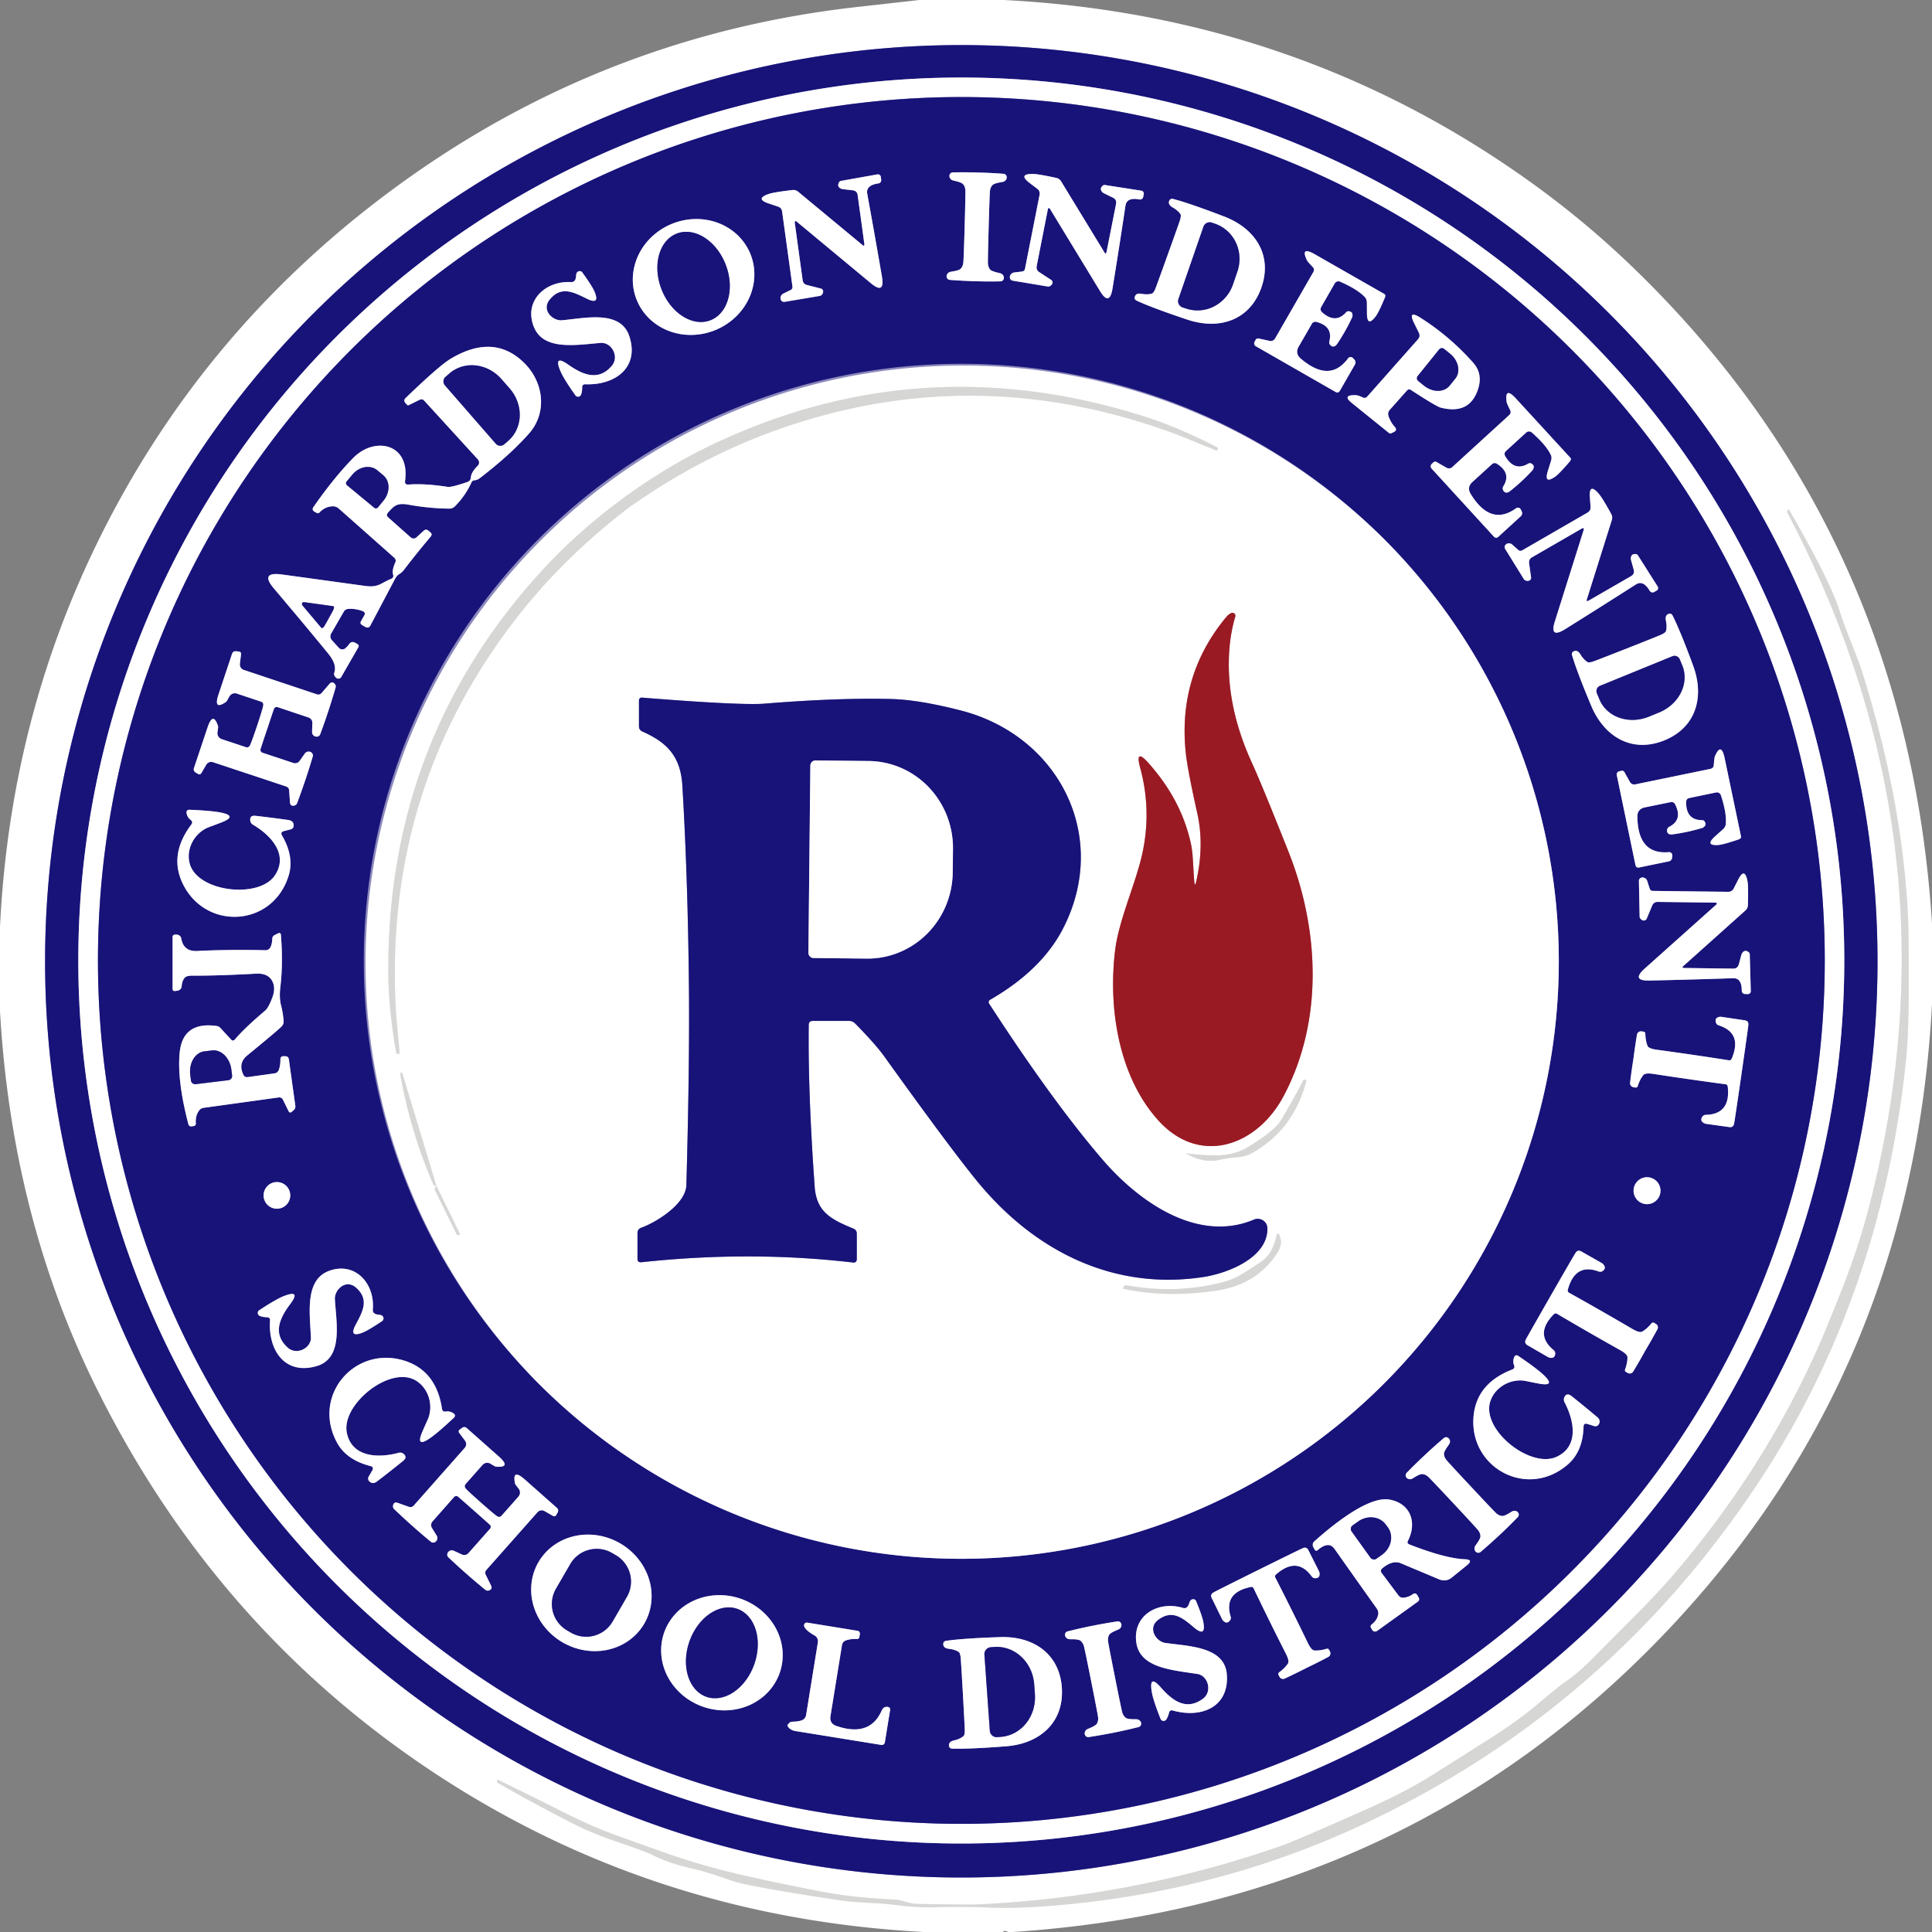<svg xmlns="http://www.w3.org/2000/svg" width="300" height="300" fill="none"><rect width="100%" height="100%" fill="#808080" stroke="none"/><g clip-path="url(#a)"><path stroke="#8C89BC" stroke-width="2" d="M291.54 149.27a142.27 142.27 0 1 0-284.54 0 142.27 142.27 0 0 0 284.54 0Z"/><path stroke="#EBEBEA" stroke-width="2" d="M277.519 79.49a.088.088 0 0 0 .01.09c18.34 34.807 22.484 71.084 12.43 108.831-.973 3.64-2.253 7.486-3.84 11.54-1.9 4.853-3.466 8.603-4.7 11.25-5.593 12.013-12.836 23.186-21.73 33.52-1.573 1.826-3.59 3.97-6.05 6.43-2.446 2.453-4.52 4.536-6.22 6.25-1.646 1.666-3.073 2.903-4.28 3.71-.66.44-2.14 1.63-4.44 3.57-1.966 1.653-4.266 3.32-6.9 5-3.16 2.02-6.333 4.03-9.52 6.03-2.713 1.706-6.05 3.44-10.01 5.2-7.486 3.333-11.936 5.243-13.35 5.73a165.55 165.55 0 0 1-47.66 9.1c-.526.02-3.466-.014-8.82-.1-1.21-.02-2.54-.63-3.44-.67-4.473-.2-8.416-.637-11.83-1.31-4.466-.874-8.346-1.687-11.64-2.44-4.133-.94-8.01-2.04-11.63-3.3-1.7-.594-4.46-1.58-8.28-2.96-2.466-.887-5.18-2.077-8.14-3.57a728.17 728.17 0 0 0-10.03-4.96c-.2-.1-.293-.07-.28.09v.01c.014.16.04.253.08.28a253.63 253.63 0 0 0 11.92 6.44c1.767.9 3.777 1.74 6.03 2.52 3.494 1.206 5.52 1.953 6.08 2.24 1.714.88 3.764 1.583 6.15 2.11 1.454.326 3.54.97 6.26 1.93 1.64.58 7.227 1.59 16.76 3.03 2.64.4 5.73.35 8.26.68 2.487.313 4.54.446 6.16.4 3.087-.094 6.01-.08 8.77.04 2.54.106 5.454.036 8.74-.21 17.4-1.28 33.754-5.484 49.06-12.61 25.534-11.9 46.117-29.7 61.75-53.4 12.587-19.087 20.17-40.804 22.75-65.15.294-2.714.44-6.43.44-11.15.007-5.96-.026-9.687-.1-11.18-.56-12.034-2.926-24.734-7.1-38.1-.286-.9-.89-2.51-1.81-4.83a82.821 82.821 0 0 1-1.8-4.93c-1.026-3.147-3.606-8.29-7.74-15.43-.1-.16-.176-.15-.23.03l-.08.25Z"/><path stroke="#8C89BC" stroke-width="2" d="M286.38 149.149a137.11 137.11 0 1 0-274.219-.002 137.11 137.11 0 0 0 274.219.002Z"/><path stroke="#8C89BC" stroke-width="2" d="M283.35 149.14a134.07 134.07 0 1 0-268.14 0 134.07 134.07 0 0 0 268.14 0Z"/><path stroke="#8C89BC" stroke-width="2" d="M151.41 43.67a77.9 77.9 0 0 0 3.94.02.53.53 0 0 0 .51-.4c.06-.247-.007-.47-.2-.67-.1-.107-.284-.187-.55-.24-.72-.16-1.167-.327-1.34-.5-.194-.22-.314-.513-.36-.88-.027-.24.01-2.147.11-5.72s.17-5.48.21-5.72c.066-.367.206-.65.42-.85.18-.167.633-.31 1.36-.43.273-.04.46-.11.56-.21.206-.187.286-.407.24-.66a.53.53 0 0 0-.49-.42c-1.28-.1-2.59-.167-3.93-.2-1.34-.04-2.65-.047-3.93-.02a.544.544 0 0 0-.322.111.523.523 0 0 0-.188.279c-.06.247.006.47.2.67.093.107.276.187.55.24.72.16 1.163.33 1.33.51.2.213.323.507.37.88.026.24-.01 2.143-.11 5.71-.1 3.573-.174 5.48-.22 5.72-.067.367-.204.65-.41.85-.18.173-.634.317-1.36.43-.274.04-.464.113-.57.22-.2.187-.277.403-.23.65a.541.541 0 0 0 .49.42c1.273.1 2.58.17 3.92.21Zm11.31-11.22a.159.159 0 0 1 .229-.12c.03.016.055.04.071.07l7.78 12.78c.986 1.627 1.636 1.503 1.95-.37.68-4.174 1.35-8.46 2.01-12.86.133-.9.853-1.227 2.16-.98a.511.511 0 0 0 .6-.4l.08-.43a.45.45 0 0 0-.37-.53l-5.65-.88a.44.44 0 0 0-.41.15c-.147.167-.224.303-.23.41a.647.647 0 0 0 .118.41.99.99 0 0 0 .372.32l1.38.67c.413.2.576.526.49.98l-1.47 7.42c-.067.34-.187.36-.36.06l-6.69-10.97a1.153 1.153 0 0 0-.79-.56c-1.84-.4-3.044-.604-3.61-.61-1.587-.007-1.737.473-.45 1.44l1.12.85c.333.247.456.573.37.98l-2.26 11.45c-.047.253-.2.397-.46.43l-1.22.15a.763.763 0 0 0-.58.4.5.5 0 0 0-.09.34c.006.306.173.486.5.54l5.39.9a.496.496 0 0 0 .34-.07c.186-.107.306-.233.36-.38.08-.247.013-.444-.2-.59l-1.82-1.19c-.347-.227-.48-.55-.4-.97l1.74-8.84Zm-39.32 2.06a.16.16 0 0 1 .26-.14l11.56 9.6c1.467 1.22 2.043.887 1.73-1-.72-4.18-1.48-8.466-2.28-12.86-.167-.9.41-1.443 1.73-1.63a.516.516 0 0 0 .335-.2.505.505 0 0 0 .095-.38l-.06-.44a.431.431 0 0 0-.18-.303.446.446 0 0 0-.35-.077l-5.65 1.01a.441.441 0 0 0-.34.28c-.08.2-.11.354-.09.46.033.136.119.26.246.356.127.097.288.16.464.184l1.54.18c.453.054.71.31.77.77l1.03 7.52c.047.347-.06.407-.32.18l-9.93-8.23a1.156 1.156 0 0 0-.94-.28c-1.873.22-3.083.42-3.63.6-1.5.514-1.483 1.017.05 1.51l1.34.45c.393.12.617.387.67.8l1.6 11.61c.033.26-.067.447-.3.56l-1.11.55a.753.753 0 0 0-.43.56.586.586 0 0 0 .03.36c.107.287.323.404.65.35l5.41-.91a.493.493 0 0 0 .3-.17c.147-.166.22-.33.22-.49 0-.26-.127-.423-.38-.49l-2.12-.54c-.407-.1-.637-.36-.69-.78l-1.23-8.97Zm57.94 5c-1.227 3.413-1.887 5.227-1.98 5.44-.18.373-.337.583-.47.63-.447.14-.977.157-1.59.05-.307-.053-.547-.047-.72.02a.581.581 0 0 0-.32.32c-.153.333-.063.577.27.73 1.707.78 4.33 1.76 7.87 2.94 4.91 1.63 9.63.12 11.44-4.91 1.81-5.05-.87-9.22-5.7-11.09-3.48-1.34-6.127-2.253-7.94-2.74-.353-.093-.58.04-.68.4a.575.575 0 0 0 .06.44c.087.167.263.327.53.48.547.307.947.657 1.2 1.05.073.127.06.387-.04.78-.06.227-.703 2.047-1.93 5.46Zm-64.808-.052c-.881-2.192-2.657-3.921-4.937-4.805-2.28-.885-4.876-.853-7.219.089s-4.239 2.716-5.273 4.932c-1.033 2.216-1.118 4.693-.237 6.886.882 2.192 2.657 3.921 4.937 4.805 2.28.885 4.877.853 7.219-.089 2.343-.942 4.24-2.716 5.273-4.932 1.033-2.216 1.119-4.693.237-6.886Zm88.628 8.202 2.1-3.66a.643.643 0 0 1 .352-.284.667.667 0 0 1 .458.014c1.846.8 3.146 1.617 3.9 2.45.177.198.278.499.28.84l.01 1.57c0 1.533.446 1.72 1.34.56.306-.393.78-1.353 1.42-2.88.14-.313.113-.523-.08-.63l-10.8-6.17c-1.507-.853-1.907-.54-1.2.94.066.147.363.493.89 1.04.226.233.263.493.11.78l-5.95 10.34a.78.78 0 0 1-.352.32.756.756 0 0 1-.468.05l-1.7-.37c-.22-.047-.387.023-.5.21l-.15.28a.507.507 0 0 0 .18.7l12.42 7.12a.456.456 0 0 0 .496-.03.442.442 0 0 0 .114-.13l2.37-4.13a.644.644 0 0 0-.09-.75l-.24-.25a.474.474 0 0 0-.379-.147.487.487 0 0 0-.361.197c-1.907 2.593-4.357 2.607-7.35.04-.62-.533-.727-1.153-.32-1.86l2.05-3.55a.595.595 0 0 1 .288-.26.616.616 0 0 1 .392-.03c1.74.447 2.42 1.44 2.04 2.98-.08.307.013.553.28.74.106.08.226.117.36.11.206-.027.396-.167.57-.42a29.739 29.739 0 0 0 2.34-4.16c.033-.067.043-.197.03-.39-.014-.267-.184-.433-.51-.5a.48.48 0 0 0-.47.15c-1.1 1.24-2.347 1.24-3.74 0-.26-.24-.304-.517-.13-.83ZM90.91 59.67c4.56.17 8.4-2.56 6.82-7.43-1.35-4.15-6.81-2.84-10.46-2.51-1.48.13-3.21-1.59-1.94-3.18 1.78-2.23 3.74-1.18 5.77-.18 1.433.707 1.83.327 1.19-1.14-.267-.6-.893-1.58-1.88-2.94a.47.47 0 0 0-.53-.17.603.603 0 0 0-.27.17c-.087.087-.14.277-.16.57-.013.2-.043.363-.09.49-.12.32-.353.47-.7.45-4.02-.21-7.32 2.94-5.79 6.89 1.45 3.74 6.32 2.91 10.38 2.56 1.7-.15 2.96 2.11 1.77 3.53-2.09 2.5-4.58 1.39-6.8-.17-1.527-1.073-1.93-.747-1.21.98.353.833 1.133 2.1 2.34 3.8a.501.501 0 0 0 .87-.1c.12-.293.18-.667.18-1.12-.007-.347.163-.513.51-.5Zm129.27-6.98-7.9 8.92a.549.549 0 0 1-.64.12c-.486-.24-.883-.364-1.19-.37-1.4-.02-1.573.39-.52 1.23l5.72 4.62a.38.38 0 0 0 .43.05l.34-.17c.407-.2.46-.468.16-.8-.406-.44-.726-.988-.96-1.64-.14-.38-.076-.72.19-1.02l2.65-2.98c.187-.214.4-.244.64-.09 2.627 1.712 4.17 2.626 4.63 2.74 3 .76 4.93-.21 5.79-2.91.5-1.568.25-2.918-.75-4.05a38.282 38.282 0 0 0-8.22-7.01c-1.333-.84-1.653-.554-.96.86l.73 1.47c.18.372.134.716-.14 1.03ZM56.54 95.61l-.48.84c-.146.253-.09.456.17.61l.48.28c.354.2.627.12.82-.24l3.74-7.08c.207-.394.394-.647.56-.76.394-.254.657-.467.79-.64a147.5 147.5 0 0 1 4.3-5.35.4.4 0 0 0-.04-.56l-.38-.33a.515.515 0 0 0-.337-.127.496.496 0 0 0-.333.127l-1.16 1.06a.66.66 0 0 1-.89.01l-3.49-3.1c-.266-.234-.283-.48-.05-.74 1.03-1.18 1.47-1.56 3.34-1.22 2.034.366 4.097.563 6.19.59.34 0 .627-.117.86-.35a12.66 12.66 0 0 0 2.59-3.74c.08-.18.217-.28.41-.3.34-.03.63-.15.9-.36 3.227-2.487 5.787-4.817 7.68-6.99 2.77-3.19 2.24-7.9-.84-10.91-3.14-3.08-6.936-3.287-11.39-.62-1.173.7-3.5 2.726-6.98 6.08-.273.26-.283.53-.03.81l.23.25c.08.086.177.103.29.05l1.67-.82c.267-.134.504-.09.71.13l8.33 9.12a.72.72 0 0 1-.02 1c-.673.66-1.026 1.253-1.06 1.78-.02.366-.2.61-.54.73-1.626.566-2.653.82-3.08.76-2.373-.367-4.393-.487-6.06-.36-.42.033-.6-.16-.54-.58.8-5.81-4.72-6.95-8.05-3.55-2 2.04-4.056 4.576-6.17 7.61-.213.306-.16.553.16.74l.34.19c.068.04.147.054.226.041a.355.355 0 0 0 .204-.111c.554-.6 1.22-.92 2-.96.38-.02.714.096 1 .35l8.62 7.64a.623.623 0 0 1 .197.33.607.607 0 0 1-.037.38c-.366.8-.483 1.436-.35 1.91.094.32-.013.54-.32.66-1.59.63-1.92 1.39-4.05 1.09a9584.722 9584.722 0 0 0-12.94-1.78c-2.28-.3-2.676.43-1.19 2.19 3.527 4.166 6.34 7.54 8.44 10.12.9 1.1 1.214 2.07.94 2.91-.066.22-.053.4.04.54.1.146.197.253.29.32a.502.502 0 0 0 .73-.14l2.65-4.61c.127-.22.084-.394-.13-.52l-.4-.23a.64.64 0 0 0-.83.17c-.353.473-.633.75-.84.83-.32.12-.593.056-.82-.19l-1.08-1.19a.87.87 0 0 1-.11-1.02L53.37 95c.16-.28.4-.43.72-.45.694-.054 1.424.056 2.19.33.38.14.467.383.26.73Z"/><path stroke="#8C89BC" stroke-width="2" d="M242.05 149.27a92.78 92.78 0 1 0-185.56 0 92.78 92.78 0 0 0 185.56 0Zm-8.19-79.25 3.13-2.86a.646.646 0 0 1 .426-.165.664.664 0 0 1 .434.156c1.52 1.326 2.513 2.503 2.98 3.53.109.243.113.562.01.89l-.47 1.5c-.467 1.466-.097 1.783 1.11.95.413-.287 1.16-1.06 2.24-2.32.227-.26.263-.47.11-.63l-8.44-9.19c-1.18-1.28-1.66-1.104-1.44.53.02.16.2.58.54 1.26.147.293.1.553-.14.78l-8.84 8.08a.775.775 0 0 1-.436.197.757.757 0 0 1-.464-.097l-1.51-.87c-.193-.114-.373-.097-.54.05l-.23.22a.507.507 0 0 0-.04.72l9.7 10.6a.452.452 0 0 0 .64.03l3.52-3.22a.626.626 0 0 0 .195-.35.644.644 0 0 0-.055-.4l-.15-.31a.496.496 0 0 0-.528-.262.493.493 0 0 0-.192.082c-2.62 1.9-4.967 1.166-7.04-2.2-.433-.7-.347-1.327.26-1.88l3.04-2.77a.608.608 0 0 1 .74-.07c1.527.96 1.873 2.116 1.04 3.47-.167.273-.153.54.04.8.08.106.187.176.32.21.2.04.423-.037.67-.23a28.935 28.935 0 0 0 3.5-3.26c.053-.054.103-.177.15-.37.067-.254-.043-.464-.33-.63a.49.49 0 0 0-.5 0c-1.427.853-2.617.473-3.57-1.14-.18-.307-.14-.584.12-.83Zm11.849 12a.164.164 0 0 1 .093-.019.16.16 0 0 1 .137.21l-4.5 14.28c-.573 1.813-.05 2.22 1.57 1.22 3.587-2.24 7.254-4.557 11-6.95.767-.493 1.487-.167 2.16.98a.52.52 0 0 0 .313.235.51.51 0 0 0 .387-.055l.38-.22a.437.437 0 0 0 .216-.46.454.454 0 0 0-.066-.17l-3.06-4.83a.436.436 0 0 0-.38-.21c-.22 0-.373.03-.46.09a.647.647 0 0 0-.235.362.991.991 0 0 0 .005.498l.41 1.48c.12.44-.02.777-.42 1.01l-6.55 3.78c-.3.173-.396.097-.29-.23l3.86-12.26c.107-.34.074-.663-.1-.97-.906-1.647-1.546-2.687-1.92-3.12-1.04-1.193-1.5-.99-1.38.61l.1 1.41c.034.407-.13.713-.49.92l-10.11 5.84c-.226.133-.436.113-.63-.06l-.92-.82a.751.751 0 0 0-.68-.18.527.527 0 0 0-.32.16c-.226.207-.253.45-.08.73l2.88 4.65a.498.498 0 0 0 .27.21c.207.073.384.08.53.02.24-.1.344-.28.31-.54l-.3-2.15c-.06-.413.094-.727.46-.94l7.81-4.51Zm6.99 18.64c-3.373 1.327-5.173 2.024-5.4 2.09-.393.114-.653.134-.78.06-.4-.24-.763-.626-1.09-1.16-.16-.266-.323-.44-.49-.52a.598.598 0 0 0-.45-.04c-.353.107-.477.337-.37.69.54 1.8 1.533 4.417 2.98 7.85 2.02 4.78 6.28 7.33 11.25 5.37 4.99-1.97 6.36-6.74 4.57-11.61-1.287-3.5-2.347-6.09-3.18-7.77-.167-.333-.413-.416-.74-.25a.586.586 0 0 0-.3.33c-.067.174-.07.414-.01.72.127.614.127 1.144 0 1.59-.047.14-.253.304-.62.49-.2.107-1.99.827-5.37 2.16ZM41.49 113.2c.6-1.807.95-2.847 1.05-3.12a.445.445 0 0 1 .221-.251.461.461 0 0 1 .339-.029l4.81 1.61a.855.855 0 0 1 .59.83l-.04 1.39a.776.776 0 0 0 .11.44c.147.193.316.296.51.31.327.033.547-.104.66-.41.88-2.374 1.67-4.777 2.37-7.21.06-.214.01-.41-.15-.59-.273-.28-.54-.274-.8.02l-1.21 1.41c-.207.24-.46.31-.76.21l-11.35-3.79a.898.898 0 0 1-.462-.368.876.876 0 0 1-.128-.572l.18-1.51a.362.362 0 0 0-.07-.261.339.339 0 0 0-.23-.129l-.43-.05c-.347-.04-.574.103-.68.43l-2.08 6.25c-.58 1.726-.183 2.113 1.19 1.16.053-.04.213-.31.48-.81a.984.984 0 0 1 .503-.445.963.963 0 0 1 .667-.015l3.72 1.24c.306.1.43.31.37.63-.073.4-.387 1.436-.94 3.11-.56 1.666-.93 2.683-1.11 3.05-.14.286-.364.38-.67.28l-3.73-1.24a.971.971 0 0 1-.65-1.07c.086-.56.116-.874.09-.94-.52-1.58-1.067-1.507-1.64.22l-2.09 6.25c-.113.326-.017.576.29.75l.38.22c.078.041.17.05.255.024a.36.36 0 0 0 .205-.164l.77-1.32a.874.874 0 0 1 .449-.378.894.894 0 0 1 .59-.012l11.35 3.77c.3.106.46.313.48.62l.13 1.86c.027.393.234.56.62.5.24-.047.4-.174.48-.38.894-2.367 1.7-4.767 2.42-7.2.094-.307.004-.547-.27-.72-.166-.1-.366-.12-.6-.06a.763.763 0 0 0-.36.29l-.8 1.13a.863.863 0 0 1-.96.32l-4.81-1.6a.469.469 0 0 1-.258-.224.446.446 0 0 1-.031-.336c.08-.28.423-1.32 1.03-3.12Zm220.851 10.709 4.14-.86a.645.645 0 0 1 .448.076.671.671 0 0 1 .292.354c.626 1.907.876 3.42.75 4.54-.032.262-.189.534-.44.76l-1.17 1.05c-1.147 1.02-.99 1.48.47 1.38.5-.04 1.533-.323 3.1-.85.32-.107.456-.267.41-.48l-2.54-12.16c-.36-1.693-.864-1.787-1.51-.28-.06.147-.12.597-.18 1.35-.02.327-.19.527-.51.6l-11.68 2.41a.761.761 0 0 1-.82-.37l-.85-1.51c-.107-.193-.27-.27-.49-.23l-.3.07a.507.507 0 0 0-.41.59l2.91 14.01a.448.448 0 0 0 .53.35l4.65-.96a.63.63 0 0 0 .343-.201.643.643 0 0 0 .157-.369l.03-.34a.483.483 0 0 0-.139-.377.486.486 0 0 0-.381-.143c-3.207.287-4.84-1.537-4.9-5.47-.02-.82.37-1.313 1.17-1.48l4.02-.82a.594.594 0 0 1 .382.048.615.615 0 0 1 .278.272c.82 1.6.53 2.767-.87 3.5-.28.147-.404.38-.37.7a.538.538 0 0 0 .16.34c.153.14.383.19.69.15 1.586-.213 3.14-.55 4.66-1.01.073-.02.176-.1.31-.24.186-.187.2-.423.04-.71a.485.485 0 0 0-.43-.25c-1.654 0-2.477-.93-2.47-2.79 0-.36.173-.577.52-.65ZM29.71 128.031c-2.387 3.167-2.804 6.283-1.25 9.35 3.62 7.14 13.88 6.54 16.35-1.38.613-1.953.276-4.037-1.01-6.25-.214-.36-.117-.593.29-.7l1.02-.26c.34-.093.503-.31.49-.65a.743.743 0 0 0-.16-.48c-.134-.173-.36-.283-.68-.33-1.514-.22-3.204-.437-5.07-.65-.594-.067-.874.16-.84.68a.873.873 0 0 0 .42.69c2.92 1.72 5.53 4.7 3.42 7.87-2.47 3.72-12.18 2.59-13.26-1.93-.57-2.34.91-4.79 3.06-5.57.94-.347 1.61-.6 2.01-.76 1.573-.633 1.53-1.123-.13-1.47-.947-.2-2.58-.35-4.9-.45-.4-.013-.564.173-.49.56.08.427.286.763.62 1.01.28.207.316.447.11.72Zm236.721 12.128a.168.168 0 0 1 .089.031.159.159 0 0 1 .011.249l-11.15 9.97c-1.413 1.267-1.17 1.884.73 1.85 4.227-.093 8.56-.213 13-.36.907-.033 1.357.614 1.35 1.94a.508.508 0 0 0 .51.51l.44.01a.435.435 0 0 0 .421-.289.444.444 0 0 0 .029-.181l-.16-5.71a.451.451 0 0 0-.22-.37c-.193-.113-.34-.166-.44-.16a.655.655 0 0 0-.389.189.981.981 0 0 0-.251.431l-.4 1.48c-.127.44-.42.66-.88.66l-7.56-.1c-.347 0-.39-.113-.13-.34l9.57-8.57a1.15 1.15 0 0 0 .41-.88c.06-1.88.04-3.1-.06-3.66-.287-1.56-.783-1.62-1.49-.18l-.64 1.26c-.18.367-.477.547-.89.54l-11.66-.14c-.267 0-.437-.123-.51-.37l-.38-1.17a.725.725 0 0 0-.49-.5.53.53 0 0 0-.36-.03c-.3.06-.447.257-.44.59l.11 5.46a.49.49 0 0 0 .12.32c.14.167.29.264.45.29.253.034.433-.07.54-.31l.84-2c.16-.386.45-.576.87-.57l9.01.11ZM35.86 161.4l-1.63-1.77a.978.978 0 0 0-.6-.32c-3.506-.474-5.416.91-5.73 4.15-.28 2.9.17 6.596 1.35 11.09.074.266.25.383.53.35l.31-.05a.364.364 0 0 0 .32-.39c-.066-.774.094-1.434.48-1.98.18-.267.43-.42.75-.46l11.63-1.61a.626.626 0 0 1 .392.067.66.66 0 0 1 .279.293l.86 1.75c.133.266.31.3.53.1l.31-.27a.748.748 0 0 0 .22-.63l-1-7.19c-.047-.347-.244-.52-.59-.52h-.3a.438.438 0 0 0-.4.266.413.413 0 0 0-.03.164 4.96 4.96 0 0 1-.22 1.63c-.12.36-.367.563-.74.61l-4.11.57c-.314.046-.54-.074-.68-.36-.574-1.2-.374-2.2.6-3 3.166-2.594 4.946-4.097 5.34-4.51a1.09 1.09 0 0 0 .31-.87c-.067-.84-.2-1.64-.4-2.4-.207-.807-.24-1.777-.1-2.91.286-2.434.313-5.1.08-8-.027-.307-.18-.394-.46-.26l-.5.25a.629.629 0 0 0-.38.59c-.014.493-.107.923-.28 1.29a.828.828 0 0 1-.77.48c-3.88-.087-7.424-.047-10.63.12-1.44.07-2.23-.63-2.45-1.93a.727.727 0 0 0-.72-.61h-.28a.354.354 0 0 0-.248.099.336.336 0 0 0-.102.241v8.06c0 .273.133.39.4.35l.38-.05a.752.752 0 0 0 .63-.7c.026-.52.183-.954.47-1.3.186-.227.59-.337 1.21-.33 2.62.013 5.91-.09 9.87-.31 1.373-.074 2.253.403 2.64 1.43.246.666.213 1.416-.1 2.25-.407 1.08-.784 1.766-1.13 2.06-2.167 1.833-3.727 3.32-4.68 4.46-.207.246-.417.25-.63.01Zm234.551 5.421c.666-4.62 1.023-7.177 1.07-7.67.046-.42-.144-.66-.57-.72l-3.57-.53c-.26-.04-.5.006-.72.14-.194.126-.26.34-.2.64a.667.667 0 0 0 .48.54c2.46.793 3.126 2.513 2 5.16-.087.2-.237.286-.45.26-3.42-.54-7.13-1.084-11.13-1.63-.874-.114-1.37-.317-1.49-.61-.214-.527-.327-1.147-.34-1.86-.007-.207-.11-.324-.31-.35l-.28-.04a.621.621 0 0 0-.71.51 90.797 90.797 0 0 0-.55 3.74c-.207 1.253-.38 2.5-.52 3.74a.62.62 0 0 0 .53.68l.28.05c.2.026.33-.06.39-.26.213-.674.5-1.234.86-1.68.193-.247.726-.304 1.6-.17a541.1 541.1 0 0 0 11.14 1.6c.213.026.333.146.36.36.326 2.86-.804 4.323-3.39 4.39a.694.694 0 0 0-.61.38c-.14.273-.137.496.01.67.173.193.39.31.65.35l3.58.5c.42.06.67-.12.75-.54.093-.487.473-3.037 1.14-7.65Zm-12.571 18.07a2.089 2.089 0 1 0-4.18 0 2.09 2.09 0 1 0 4.18 0Zm-212.77.73a2.069 2.069 0 0 0-2.07-2.07 2.07 2.07 0 1 0 2.07 2.07Zm195.691 15.639c-2.32 4.053-3.597 6.3-3.83 6.74-.193.38-.103.677.27.89l3.13 1.81c.227.133.47.177.73.13.227-.047.367-.22.42-.52a.685.685 0 0 0-.25-.68c-2-1.647-1.987-3.497.04-5.55.153-.153.323-.177.51-.07a499.692 499.692 0 0 0 9.77 5.62c.773.433 1.16.807 1.16 1.12.007.573-.113 1.193-.36 1.86-.073.193-.023.34.15.44l.25.14a.62.62 0 0 0 .85-.22 79.975 79.975 0 0 0 1.89-3.27 85.832 85.832 0 0 0 1.87-3.29.618.618 0 0 0-.24-.84l-.25-.14c-.173-.1-.327-.07-.46.09-.447.553-.92.97-1.42 1.25-.267.16-.783.017-1.55-.43a503.513 503.513 0 0 0-9.79-5.6c-.187-.107-.253-.263-.2-.47.753-2.787 2.343-3.733 4.77-2.84.267.093.507.05.72-.13.227-.193.303-.4.23-.62a1.035 1.035 0 0 0-.48-.57l-3.14-1.78c-.373-.213-.673-.14-.9.22-.267.42-1.563 2.657-3.89 6.71ZM41.93 205.071c-.31 4.56 2.29 8.49 7.22 7.06 4.2-1.21 3.06-6.72 2.85-10.39-.08-1.48 1.69-3.16 3.24-1.84 2.18 1.86 1.06 3.79 0 5.79-.753 1.407-.387 1.813 1.1 1.22.607-.247 1.607-.84 3-1.78a.47.47 0 0 0 .19-.53.53.53 0 0 0-.16-.27c-.087-.093-.276-.153-.57-.18-.2-.02-.36-.057-.48-.11-.32-.127-.463-.363-.43-.71.34-4.02-2.71-7.42-6.71-6.02-3.79 1.33-3.12 6.23-2.9 10.31.1 1.7-2.2 2.89-3.59 1.65-2.43-2.17-1.24-4.62.39-6.8 1.127-1.493.814-1.907-.94-1.24-.846.327-2.14 1.067-3.88 2.22a.497.497 0 0 0-.23.461.502.502 0 0 0 .3.419c.294.127.667.197 1.12.21.347.007.507.183.48.53Zm192.881 7.589c-3.7 1.433-5.7 3.863-6 7.29-.69 7.98 8.36 12.89 14.63 7.46 1.56-1.34 2.376-3.29 2.45-5.85.006-.42.21-.57.61-.45l1.01.32c.333.1.586.003.76-.29a.793.793 0 0 0 .11-.5c-.02-.214-.157-.424-.41-.63a174.713 174.713 0 0 0-3.96-3.24c-.467-.36-.824-.314-1.07.14a.867.867 0 0 0-.01.81c1.58 3 2.23 6.92-1.24 8.5-4.08 1.86-11.74-4.23-10.27-8.64.76-2.29 3.31-3.6 5.55-3.13.98.206 1.683.346 2.11.42 1.673.286 1.893-.154.66-1.32-.7-.674-2.01-1.664-3.93-2.97-.334-.227-.57-.154-.71.22a1.59 1.59 0 0 0 0 1.19c.126.32.03.543-.29.67ZM68.63 218.751c-.593-3.934-2.532-6.42-5.82-7.46-7.66-2.42-14.44 5.35-10.5 12.68.974 1.813 2.704 3.036 5.19 3.67.407.1.508.333.3.7l-.53.91c-.173.306-.133.576.12.81.134.126.288.2.46.22.214.026.45-.06.71-.26 1.22-.927 2.564-1.984 4.03-3.17.46-.38.494-.74.1-1.08a.862.862 0 0 0-.79-.18c-3.28.88-7.25.66-8.04-3.08-.93-4.39 6.7-10.55 10.7-8.15 2.07 1.24 2.79 4.02 1.84 6.11-.413.913-.703 1.57-.87 1.97-.646 1.573-.263 1.886 1.15.94.807-.54 2.06-1.607 3.76-3.2.294-.274.274-.52-.06-.74a1.572 1.572 0 0 0-1.16-.26c-.34.053-.536-.09-.59-.43Zm4.98 15.829c1.42 1.254 2.236 1.98 2.45 2.18a.446.446 0 0 1 .141.307.463.463 0 0 1-.111.323l-3.36 3.79a.86.86 0 0 1-.99.21l-1.26-.58a.782.782 0 0 0-.45-.07c-.234.06-.397.177-.49.35-.154.287-.114.54.12.76 1.84 1.74 3.74 3.41 5.7 5.01.173.14.373.17.6.09.366-.14.463-.386.29-.74l-.82-1.67c-.14-.28-.104-.54.11-.78l7.92-8.939a.879.879 0 0 1 1.1-.181l1.32.76a.35.35 0 0 0 .262.036.332.332 0 0 0 .208-.156l.22-.38c.173-.3.13-.563-.13-.79l-4.93-4.36c-1.36-1.206-1.87-.993-1.53.64.013.067.196.32.55.76a.972.972 0 0 1-.03 1.25l-2.6 2.94c-.214.24-.454.27-.72.09-.34-.226-1.167-.923-2.48-2.09-1.32-1.16-2.114-1.893-2.38-2.2-.207-.246-.204-.49.01-.73l2.6-2.94a.975.975 0 0 1 1.24-.18c.48.294.753.444.82.45 1.66.14 1.81-.39.45-1.59l-4.93-4.37c-.254-.233-.52-.243-.8-.03l-.35.26a.34.34 0 0 0-.128.225.354.354 0 0 0 .067.255l.91 1.22a.882.882 0 0 1-.04 1.11l-7.91 8.95c-.213.24-.47.31-.77.21l-1.75-.62c-.373-.126-.606 0-.7.38-.053.234 0 .43.16.59a107.368 107.368 0 0 0 5.67 5.05c.247.2.5.207.76.02.167-.113.264-.29.29-.53a.769.769 0 0 0-.12-.43l-.73-1.18a.844.844 0 0 1-.12-.517.865.865 0 0 1 .21-.493l3.35-3.8a.467.467 0 0 1 .31-.147.448.448 0 0 1 .32.107c.22.187 1.044.91 2.47 2.17Zm147.64-8.64c-.987.92-1.93 1.843-2.83 2.77a.533.533 0 0 0-.146.307.53.53 0 0 0 .066.333c.126.22.33.333.61.34.146.007.336-.067.57-.22.626-.393 1.063-.587 1.31-.58.293.013.586.137.88.37.193.153 1.516 1.543 3.97 4.17 2.453 2.627 3.75 4.04 3.89 4.24.213.307.316.607.31.9-.007.247-.227.67-.66 1.27-.174.22-.26.403-.26.55-.014.28.086.493.3.64a.537.537 0 0 0 .64-.04c.986-.84 1.973-1.72 2.96-2.64.98-.92 1.92-1.843 2.82-2.77a.54.54 0 0 0 .09-.64c-.127-.22-.33-.333-.61-.34-.147-.007-.337.067-.57.22-.627.393-1.064.587-1.31.58-.294-.013-.59-.137-.89-.37-.187-.153-1.507-1.543-3.96-4.17-2.46-2.627-3.76-4.04-3.9-4.24-.214-.307-.317-.607-.31-.9.013-.247.236-.67.67-1.27.166-.22.253-.407.26-.56.013-.273-.087-.483-.3-.63a.543.543 0 0 0-.65.04 79.097 79.097 0 0 0-2.95 2.64Zm-2.621 13.31c1.45-2.86.39-5.83-2.91-6.4-3.39-.58-9.26 4.37-11.64 6.5a.712.712 0 0 0-.231.425.756.756 0 0 0 .091.485l.2.35c.127.22.287.246.48.08 1.14-.967 2.007-1.027 2.6-.18a4758.11 4758.11 0 0 0 6.58 9.29c.207.3.27.626.19.98-.126.56-.463 1.053-1.01 1.48a.378.378 0 0 0-.144.228.398.398 0 0 0 .044.272l.18.31a.552.552 0 0 0 .357.262.543.543 0 0 0 .433-.092l6.29-4.52c.247-.18.294-.404.14-.67l-.19-.33c-.186-.327-.43-.38-.73-.16-.4.293-.873.47-1.42.53-.333.033-.603-.094-.81-.38l-2.57-3.44c-.213-.28-.18-.534.1-.76 1.06-.86 2.004-1.12 2.83-.78l5.95 2.5c.734.3 1.4.21 2-.27l2.32-1.88c.747-.6.654-.92-.28-.96-2.013-.074-4.89-.84-8.63-2.3-.286-.107-.36-.297-.22-.57Z"/><path stroke="#8C89BC" stroke-width="2" d="M100.057 252.089a8.396 8.396 0 0 0 1.075-3.307 8.861 8.861 0 0 0-.342-3.528 9.561 9.561 0 0 0-1.705-3.21 10.077 10.077 0 0 0-2.81-2.404c-2.182-1.259-4.743-1.656-7.12-1.103-2.376.553-4.374 2.01-5.552 4.052a8.398 8.398 0 0 0-1.075 3.308 8.88 8.88 0 0 0 .341 3.528 9.576 9.576 0 0 0 1.706 3.21 10.05 10.05 0 0 0 2.81 2.403c2.182 1.26 4.743 1.657 7.12 1.104 2.376-.553 4.373-2.011 5.552-4.053Zm95.293-8.288c-4.174 2.073-6.477 3.23-6.91 3.47-.374.206-.467.5-.28.88l1.59 3.24c.113.24.293.413.54.52.213.086.423.02.63-.2.193-.2.25-.434.17-.7-.74-2.48.3-4.007 3.12-4.58.213-.047.366.026.46.22a469.712 469.712 0 0 0 4.98 10.09c.4.786.513 1.31.34 1.57-.314.48-.757.926-1.33 1.34-.167.12-.207.27-.12.45l.13.25a.62.62 0 0 0 .82.3c1.126-.527 2.256-1.08 3.39-1.66a85.516 85.516 0 0 0 3.37-1.7.623.623 0 0 0 .27-.83l-.13-.25c-.087-.18-.227-.24-.42-.18-.68.206-1.307.29-1.88.25-.314-.02-.66-.43-1.04-1.23a527.536 527.536 0 0 0-5.01-10.07c-.1-.187-.067-.354.1-.5 2.166-1.894 4.01-1.797 5.53.29a.67.67 0 0 0 .66.29c.3-.034.48-.16.54-.38.066-.26.04-.507-.08-.74l-1.62-3.22c-.187-.387-.477-.494-.87-.32-.454.2-2.77 1.333-6.95 3.4Zm-74.251 15.884c.755-2.231.531-4.691-.623-6.84-1.153-2.148-3.142-3.809-5.529-4.617-2.386-.808-4.975-.696-7.196.31-2.222 1.006-3.894 2.824-4.649 5.055-.755 2.231-.531 4.691.622 6.84 1.154 2.149 3.143 3.809 5.529 4.617 2.387.808 4.976.697 7.197-.31 2.221-1.006 3.894-2.824 4.649-5.055Zm61.031 5.925c4.39 1.24 8.76-.51 8.37-5.61-.34-4.35-5.94-4.36-9.57-4.89-1.46-.23-2.74-2.3-1.13-3.55 2.25-1.74 3.91-.27 5.64 1.18 1.227 1.027 1.7.754 1.42-.82-.113-.646-.49-1.746-1.13-3.3a.466.466 0 0 0-.48-.29.62.62 0 0 0-.3.1c-.1.067-.197.24-.29.52-.06.187-.127.337-.2.45-.193.287-.453.377-.78.27-3.86-1.14-7.8 1.14-7.24 5.34.53 3.97 5.45 4.3 9.47 4.92 1.69.25 2.38 2.74.89 3.84-2.61 1.94-4.77.28-6.56-1.76-1.227-1.4-1.693-1.176-1.4.67.147.894.607 2.307 1.38 4.24a.493.493 0 0 0 .401.298.493.493 0 0 0 .459-.198c.187-.253.333-.6.44-1.04.073-.34.277-.463.61-.37Zm-12.501-13.16a82.55 82.55 0 0 0-3.85.87.53.53 0 0 0-.41.5c-.006.246.107.446.34.6.12.086.32.126.6.12.734-.007 1.204.056 1.41.19.24.166.427.426.56.78.08.226.47 2.096 1.17 5.61.7 3.506 1.057 5.383 1.07 5.63.02.373-.05.68-.21.92-.14.206-.55.45-1.23.73-.26.1-.43.21-.51.33-.153.233-.18.463-.08.69a.529.529 0 0 0 .231.25.545.545 0 0 0 .339.06 88.757 88.757 0 0 0 3.88-.68 84.883 84.883 0 0 0 3.85-.87.55.55 0 0 0 .291-.183.522.522 0 0 0 .119-.317c.007-.254-.106-.454-.34-.6-.12-.087-.32-.127-.6-.12-.74.006-1.21-.057-1.41-.19-.246-.167-.433-.427-.56-.78-.08-.227-.47-2.097-1.17-5.61-.7-3.507-1.056-5.384-1.07-5.63-.02-.374.05-.684.21-.93.14-.2.55-.44 1.23-.72.26-.1.43-.21.51-.33.154-.234.18-.464.08-.69a.52.52 0 0 0-.23-.251.541.541 0 0 0-.34-.059c-1.273.193-2.566.42-3.88.68Zm-42.63 2.561-1.83 11.31a1.012 1.012 0 0 1-.21.477c-.11.138-.255.246-.42.313-.346.14-.813.216-1.4.23-.246 0-.423.053-.53.16-.253.233-.363.386-.33.46.088.207.246.392.458.538.212.145.471.246.752.292l13.29 2.15c.36.06.57-.094.63-.46l.8-4.91c.047-.307-.083-.484-.39-.53-.14-.02-.29 0-.45.06-.186.066-.353.266-.5.6-1.226 2.706-3.553 3.476-6.98 2.31-.746-.254-1.056-.77-.93-1.55l1.78-10.99a.894.894 0 0 1 .62-.75c.487-.174 1.047-.247 1.68-.22.24.006.377-.107.41-.34l.07-.44a.426.426 0 0 0-.35-.49l-7.82-1.27a.42.42 0 0 0-.214.02.431.431 0 0 0-.266.53c.12.42.667.906 1.64 1.46.177.102.318.256.406.442.087.186.117.394.084.598Zm22.522 8.029c.2 3.62.297 5.544.29 5.77-.02.414-.083.667-.19.76-.353.307-.833.53-1.44.67-.307.074-.523.174-.65.3a.666.666 0 0 0-.18.42c-.007.367.173.557.54.57 1.88.047 4.673-.076 8.38-.37 5.16-.41 8.92-3.65 8.62-8.98-.31-5.35-4.4-8.14-9.57-7.97-3.72.12-6.51.31-8.37.57-.367.054-.523.264-.47.63.02.154.093.284.22.39.14.12.367.197.68.23.62.074 1.123.24 1.51.5.113.087.203.334.27.74.033.227.153 2.15.36 5.77ZM186.87 35.21l-3.88 11.21a1.032 1.032 0 0 0 .64 1.31l.51.17a5.584 5.584 0 0 0 4.367-.319 6.03 6.03 0 0 0 2.943-3.401l.68-1.98a6.123 6.123 0 0 0 .332-2.28 5.937 5.937 0 0 0-.537-2.216 5.677 5.677 0 0 0-1.325-1.816 5.506 5.506 0 0 0-1.91-1.138l-.51-.18a1.032 1.032 0 0 0-1.31.64Zm-76.547 14.518c1.32-.515 2.309-1.717 2.75-3.342.441-1.626.298-3.54-.397-5.325-.696-1.784-1.887-3.29-3.312-4.188-1.425-.898-2.967-1.113-4.286-.599-1.32.515-2.309 1.717-2.75 3.342-.441 1.625-.298 3.54.397 5.325.696 1.784 1.887 3.29 3.312 4.188 1.425.898 2.967 1.113 4.286.599Zm113.148 4.532-3.33 4.13a.55.55 0 0 0 .08.77l.91.73a3.69 3.69 0 0 0 1.037.593c.37.138.75.208 1.119.207a2.536 2.536 0 0 0 1.03-.212c.311-.139.578-.342.784-.598l.88-1.09c.206-.256.348-.559.418-.892.069-.334.066-.69-.012-1.051a3.187 3.187 0 0 0-.438-1.05 3.704 3.704 0 0 0-.798-.887l-.91-.73a.55.55 0 0 0-.77.08ZM69.09 59.84l7.89 9.05a.94.94 0 0 0 1.33.09l.61-.53a5.137 5.137 0 0 0 1.29-1.73 5.506 5.506 0 0 0 .495-2.152 6.038 6.038 0 0 0-.376-2.247 6.426 6.426 0 0 0-1.189-2l-1.27-1.45c-1.043-1.194-2.48-1.958-3.995-2.123-1.515-.164-2.984.282-4.085 1.242l-.61.53a.94.94 0 0 0-.09 1.32Zm-15.2 15.51 4.22 3.49a.412.412 0 0 0 .58-.06l.87-1.06c.504-.613.78-1.37.769-2.107-.011-.737-.31-1.392-.83-1.822l-.92-.77a2.224 2.224 0 0 0-.9-.445 2.568 2.568 0 0 0-1.053-.023c-.36.065-.716.202-1.047.402-.33.2-.63.46-.88.766l-.87 1.05a.411.411 0 0 0 .06.58Zm-6.97 18.31c0 .006-.014.04-.04.1-.027.066.056.213.25.44l2.72 3.23c.14.173.32.09.54-.25.053-.087.283-.497.69-1.23.407-.734.63-1.144.67-1.23.173-.374.15-.574-.07-.6l-4.19-.58c-.294-.04-.46-.034-.5.02a.816.816 0 0 0-.07.1Z"/><path stroke="#EBEBEA" stroke-width="2" d="M96.54 77.53c-4.6 3.394-8.737 7.094-12.41 11.1-16.067 17.547-24.01 38.427-23.83 62.641.027 3.6.433 7.66 1.22 12.18.026.153.12.22.28.2l.25-.04c.007 0 .01-.004.01-.01-.373-4.1-.567-6.3-.58-6.6-1.313-22.74 4.83-42.96 18.43-60.66 4.727-6.154 10.343-11.767 16.85-16.84.486-.387.746-.59.78-.61.026-.027.296-.217.81-.57 6.767-4.714 13.787-8.42 21.06-11.12 20.927-7.774 42.06-7.677 63.4.29.287.1 2.333.933 6.14 2.5.007 0 .01-.004.01-.01l.11-.22c.067-.147.03-.257-.11-.33-4.087-2.087-7.843-3.674-11.27-4.76-23.087-7.32-45.383-5.894-66.89 4.28-4.913 2.326-9.667 5.186-14.26 8.58Z"/><path stroke="#CC8D91" stroke-width="2" d="M185.451 136.89c-.19-1.9-.15-4.2-.54-5.94-.987-4.506-3.177-8.66-6.57-12.46-1.427-1.6-1.86-1.363-1.3.71 1.226 4.507 1.32 9.04.28 13.6-1 4.4-3.58 10.1-4.15 14.64-1.15 9.2.59 19.73 6.63 26.47 6.5 7.25 15.39 4.01 19.49-3.66 6.26-11.74 5.57-25.91.8-37.96-2.74-6.906-4.627-11.493-5.66-13.76-2.894-6.306-4.054-12.413-3.48-18.32a23.89 23.89 0 0 1 .86-4.46.463.463 0 0 0-.38-.592.46.46 0 0 0-.26.042c-.267.12-.534.34-.8.66-5.067 6.127-7.137 13.24-6.21 21.34.193 1.68.78 4.72 1.76 9.12.74 3.314.68 6.844-.18 10.59-.134.58-.23.574-.29-.02Z"/><path stroke="#8C89BC" stroke-width="2" d="M153.8 155.209c5.34-3.087 9.11-6.79 11.31-11.11 7.28-14.28-.72-29.86-15.89-33.77-4.373-1.127-8.02-1.723-10.94-1.79-5.48-.133-11.99.107-19.53.72-2.446.2-8.786-.11-19.02-.93-.34-.027-.51.13-.51.47v3.97c0 .387.177.66.53.82 3.78 1.68 5.94 3.8 6.21 8.43.554 9.3.89 19.47 1.01 30.51.094 8.227-.036 18.72-.39 31.48-.08 3.01-4.79 5.84-7 6.63-.393.14-.59.417-.59.83v3.99c0 .4.2.58.6.54 11.274-1.213 22.22-1.2 32.84.04.407.047.61-.133.61-.54v-3.98a.779.779 0 0 0-.48-.72c-3.49-1.45-5.78-2.56-6.06-6.56-.7-9.74-1.006-18.107-.92-25.1.007-.407.214-.61.62-.61h5.67a1.264 1.264 0 0 1 .9.38c2.094 2.127 3.59 3.813 4.49 5.06 6.8 9.48 11.614 15.95 14.44 19.41 8.83 10.8 21.06 17.03 35.06 14.93 4-.6 10.1-3.06 10.04-7.57a1.498 1.498 0 0 0-1.37-1.475 1.493 1.493 0 0 0-.72.115c-8.6 3.64-17.67-2.56-23.42-9.21-5.166-5.993-11.053-14.08-17.66-24.26-.193-.293-.136-.527.17-.7Z"/><path stroke="#EBEBEA" stroke-width="2" d="M67.76 184.119a2.69 2.69 0 0 0-.15.23.511.511 0 0 0-.03.54l3.32 6.75c.054.12.144.163.27.13l.27-.07c.014-.007.017-.013.01-.02l-3.69-7.56Z"/><path stroke="#EBEBEA" stroke-width="2" d="m67.76 184.121-5.28-17.43c-.027-.093-.09-.133-.19-.12h-.01c-.114.007-.16.07-.14.19a76.771 76.771 0 0 0 5.16 17.2.22.22 0 0 0 .18.13c.093.007.186.017.28.03Zm121.47-4.73c-1.607.04-3.3-.064-5.08-.31-.013 0-.017.003-.01.01 1.76 1.033 3.47 1.376 5.13 1.03 1.127-.234 2.013-.37 2.66-.41.973-.06 1.777-.267 2.41-.62 4.3-2.387 7.127-6.094 8.48-11.12.047-.18-.02-.287-.2-.32-.12-.02-.213.03-.28.15a96.54 96.54 0 0 1-3.51 6.27c-.607.98-2.217 2.286-4.83 3.92-1.42.886-3.01 1.353-4.77 1.4Zm9.471 12.509c-.22-.487-.387-.47-.5.05a8.837 8.837 0 0 1-.87 2.35c-.374.68-.967 1.283-1.78 1.81-2.47 1.59-3.54 2.44-5.72 3-4.894 1.253-9.877 1.406-14.95.46a.32.32 0 0 0-.191.023.3.3 0 0 0-.139.127l-.15.27a.09.09 0 0 0-.016.042.095.095 0 0 0 .034.08.105.105 0 0 0 .042.018c4.493.946 9.29 1.04 14.39.28 4.193-.62 7.346-2.56 9.46-5.82.626-.954.756-1.85.39-2.69Z"/><path stroke="#8C89BC" stroke-width="2" d="m259.699 101.9-11.26 4.6a.874.874 0 0 0-.48 1.13l.4.96a4.845 4.845 0 0 0 1.208 1.736c.531.49 1.171.871 1.885 1.121a6.249 6.249 0 0 0 2.277.335 6.824 6.824 0 0 0 2.32-.502l1.56-.64a6.817 6.817 0 0 0 2.01-1.263 6.217 6.217 0 0 0 1.394-1.831 5.4 5.4 0 0 0 .565-2.12 4.844 4.844 0 0 0-.349-2.086l-.4-.96a.87.87 0 0 0-1.13-.48Zm-133.87 16.98-.3 29.06a.805.805 0 0 0 .491.755.804.804 0 0 0 .309.065l8.25.09c3.506.037 6.883-1.354 9.388-3.865 2.506-2.511 3.935-5.937 3.972-9.525l.04-3.62a13.806 13.806 0 0 0-.951-5.189 13.556 13.556 0 0 0-2.82-4.42 13.208 13.208 0 0 0-4.259-2.979 12.977 12.977 0 0 0-5.05-1.082l-8.25-.09a.802.802 0 0 0-.575.23.821.821 0 0 0-.245.57ZM30.38 168.35l5.09-.62a.656.656 0 0 0 .57-.73l-.11-.88c-.106-.881-.482-1.693-1.045-2.257-.562-.564-1.265-.835-1.954-.753l-1.19.14c-.342.041-.67.168-.965.373a2.681 2.681 0 0 0-.758.823 3.53 3.53 0 0 0-.433 1.147c-.082.42-.097.86-.044 1.297l.11.88a.66.66 0 0 0 .73.58Zm179.5 69.45 2.93 4.08a.671.671 0 0 0 .93.15l.86-.61a3.393 3.393 0 0 0 1.35-2.023c.17-.797.012-1.598-.44-2.227l-.31-.42c-.452-.626-1.159-1.029-1.967-1.121a3.4 3.4 0 0 0-2.343.631l-.86.61a.67.67 0 0 0-.15.93ZM97.343 247.966a4.74 4.74 0 0 0-1.724-6.478l-.588-.341a4.743 4.743 0 0 0-6.478 1.724l-2.216 3.824a4.735 4.735 0 0 0 .335 5.256c.378.494.85.909 1.388 1.222l.588.341a4.738 4.738 0 0 0 6.478-1.724l2.217-3.824Zm12.341 15.512c1.336.471 2.871.202 4.266-.746 1.396-.948 2.538-2.498 3.176-4.309.638-1.811.719-3.735.225-5.348-.493-1.614-1.521-2.784-2.857-3.255-1.336-.47-2.87-.202-4.266.746-1.395.948-2.538 2.498-3.176 4.31-.637 1.811-.718 3.735-.225 5.348.494 1.613 1.522 2.784 2.857 3.254Zm43.176-6.557.84 11.83a1.073 1.073 0 0 0 .734.94c.134.044.275.061.416.05l.55-.04a5.393 5.393 0 0 0 2.166-.631 5.75 5.75 0 0 0 1.767-1.482 6.265 6.265 0 0 0 1.101-2.106 6.668 6.668 0 0 0 .266-2.411l-.11-1.53a6.693 6.693 0 0 0-.609-2.349 6.303 6.303 0 0 0-1.393-1.927 5.756 5.756 0 0 0-1.963-1.212 5.37 5.37 0 0 0-2.235-.312l-.54.04a1.068 1.068 0 0 0-.99 1.14Z"/><path fill="#fff" d="M155.88 0c30.853 1.58 58.457 11.253 82.81 29.02a141.786 141.786 0 0 1 15.28 12.9c28.12 27.333 43.463 61.153 46.03 101.46v12.49c-1.967 37.387-15.173 69.307-39.62 95.76-27.287 29.513-61.667 45.637-103.14 48.37h-.67c-.48-.22-.75-.22-.81 0h-12.3c-27.867-1.48-53.1-9.643-75.7-24.49-22.84-15.007-40.467-35.063-52.88-60.17C6.173 197.713 1.213 178.277 0 157.03v-13.15c1.033-21.16 6.03-40.947 14.99-59.36 11.133-22.887 27.263-41.837 48.39-56.85 20.947-14.88 44.23-23.747 69.85-26.6 3.173-.353 6.347-.71 9.52-1.07h13.13Zm135.66 149.27a142.27 142.27 0 1 0-284.54 0 142.27 142.27 0 0 0 284.54 0Zm-14.02-69.78a.088.088 0 0 0 .01.09c18.34 34.807 22.483 71.083 12.43 108.83-.973 3.64-2.253 7.487-3.84 11.54-1.9 4.853-3.467 8.603-4.7 11.25-5.593 12.013-12.837 23.187-21.73 33.52-1.573 1.827-3.59 3.97-6.05 6.43-2.447 2.453-4.52 4.537-6.22 6.25-1.647 1.667-3.073 2.903-4.28 3.71-.66.44-2.14 1.63-4.44 3.57-1.967 1.653-4.267 3.32-6.9 5-3.16 2.02-6.333 4.03-9.52 6.03-2.713 1.707-6.05 3.44-10.01 5.2-7.487 3.333-11.937 5.243-13.35 5.73a165.516 165.516 0 0 1-47.66 9.1c-.527.02-3.467-.013-8.82-.1-1.21-.02-2.54-.63-3.44-.67-4.473-.2-8.417-.637-11.83-1.31-4.467-.873-8.347-1.687-11.64-2.44-4.133-.94-8.01-2.04-11.63-3.3-1.7-.593-4.46-1.58-8.28-2.96-2.467-.887-5.18-2.077-8.14-3.57a740.32 740.32 0 0 0-10.03-4.96c-.2-.1-.293-.07-.28.09v.01c.013.16.04.253.08.28a252.709 252.709 0 0 0 11.92 6.44c1.767.9 3.777 1.74 6.03 2.52 3.493 1.207 5.52 1.953 6.08 2.24 1.713.88 3.763 1.583 6.15 2.11 1.453.327 3.54.97 6.26 1.93 1.64.58 7.227 1.59 16.76 3.03 2.64.4 5.73.35 8.26.68 2.487.313 4.54.447 6.16.4 3.087-.093 6.01-.08 8.77.04 2.54.107 5.453.037 8.74-.21 17.4-1.28 33.753-5.483 49.06-12.61 25.533-11.9 46.117-29.7 61.75-53.4 12.587-19.087 20.17-40.803 22.75-65.15.293-2.713.44-6.43.44-11.15.007-5.96-.027-9.687-.1-11.18-.56-12.033-2.927-24.733-7.1-38.1-.287-.9-.89-2.51-1.81-4.83a82.821 82.821 0 0 1-1.8-4.93c-1.027-3.147-3.607-8.29-7.74-15.43-.1-.16-.177-.15-.23.03l-.08.25Z"/><path fill="#181379" d="M291.54 149.27a142.27 142.27 0 1 1-284.54 0 142.27 142.27 0 0 1 284.54 0Zm-5.16-.12a137.109 137.109 0 1 0-274.22 0 137.109 137.109 0 0 0 234.061 96.951 137.105 137.105 0 0 0 40.159-96.951Z"/><path fill="#fff" d="M286.38 149.149A137.108 137.108 0 0 1 52.319 246.1 137.109 137.109 0 0 1 149.27 12.04a137.112 137.112 0 0 1 137.11 137.109Zm-3.03-.01A134.069 134.069 0 0 0 54.478 54.337 134.069 134.069 0 1 0 283.35 149.14Z"/><path fill="#181379" d="M283.35 149.14a134.079 134.079 0 0 1-82.764 123.865 134.08 134.08 0 0 1-102.612 0A134.069 134.069 0 0 1 54.478 54.339 134.07 134.07 0 0 1 283.35 149.14ZM151.41 43.67a77.9 77.9 0 0 0 3.94.02.53.53 0 0 0 .51-.4c.06-.246-.007-.47-.2-.67-.1-.106-.283-.186-.55-.24-.72-.16-1.167-.326-1.34-.5-.193-.22-.313-.513-.36-.88-.027-.24.01-2.146.11-5.72.1-3.573.17-5.48.21-5.72.067-.366.207-.65.42-.85.18-.166.633-.31 1.36-.43.273-.04.46-.11.56-.21.207-.186.287-.406.24-.66a.53.53 0 0 0-.49-.42 74.85 74.85 0 0 0-3.93-.2c-1.34-.04-2.65-.046-3.93-.02a.544.544 0 0 0-.322.112.523.523 0 0 0-.188.278c-.06.247.007.47.2.67.093.107.277.187.55.24.72.16 1.163.33 1.33.51.2.214.323.507.37.88.027.24-.01 2.144-.11 5.71-.1 3.574-.173 5.48-.22 5.72-.067.367-.203.65-.41.85-.18.174-.633.317-1.36.43-.273.04-.463.114-.57.22-.2.187-.277.404-.23.65a.53.53 0 0 0 .49.42c1.273.1 2.58.17 3.92.21Zm11.31-11.22a.164.164 0 0 1 .044-.088.163.163 0 0 1 .088-.045.16.16 0 0 1 .168.084l7.78 12.78c.987 1.626 1.637 1.503 1.95-.37.68-4.174 1.35-8.46 2.01-12.86.133-.9.853-1.227 2.16-.98a.51.51 0 0 0 .6-.4l.08-.43a.434.434 0 0 0-.2-.466.465.465 0 0 0-.17-.065l-5.65-.88a.449.449 0 0 0-.41.15c-.147.167-.223.304-.23.41-.01.137.031.28.118.41.087.13.217.241.372.32l1.38.67c.413.2.577.527.49.98l-1.47 7.42c-.067.34-.187.36-.36.06l-6.69-10.97a1.153 1.153 0 0 0-.79-.56c-1.84-.4-3.043-.603-3.61-.61-1.587-.006-1.737.474-.45 1.44l1.12.85c.333.247.457.574.37.98l-2.26 11.45c-.047.254-.2.397-.46.43l-1.22.15a.765.765 0 0 0-.58.4.51.51 0 0 0-.09.34c.007.307.173.487.5.54l5.39.9a.496.496 0 0 0 .34-.07c.187-.106.307-.233.36-.38.08-.246.013-.443-.2-.59l-1.82-1.19c-.347-.226-.48-.55-.4-.97l1.74-8.84Zm-39.32 2.06a.16.16 0 0 1 .26-.14l11.56 9.6c1.467 1.22 2.043.887 1.73-1-.72-4.18-1.48-8.466-2.28-12.86-.167-.9.41-1.443 1.73-1.63a.516.516 0 0 0 .335-.2.505.505 0 0 0 .095-.38l-.06-.44a.431.431 0 0 0-.18-.303.446.446 0 0 0-.35-.077l-5.65 1.01a.441.441 0 0 0-.34.28c-.08.2-.11.354-.09.46.033.136.119.26.246.356.127.096.288.16.464.184l1.54.18c.453.054.71.31.77.77l1.03 7.52c.047.347-.06.407-.32.18l-9.93-8.23a1.156 1.156 0 0 0-.94-.28c-1.873.22-3.083.42-3.63.6-1.5.514-1.483 1.017.05 1.51l1.34.45c.393.12.617.387.67.8l1.6 11.61c.033.26-.067.447-.3.56l-1.11.55a.753.753 0 0 0-.43.56.586.586 0 0 0 .03.36c.107.287.323.404.65.35l5.41-.91a.493.493 0 0 0 .3-.17c.147-.166.22-.33.22-.49 0-.26-.127-.423-.38-.49l-2.12-.54c-.407-.1-.637-.36-.69-.78l-1.23-8.97Zm57.94 5c-1.227 3.414-1.887 5.227-1.98 5.44-.18.374-.337.584-.47.63-.447.14-.977.157-1.59.05-.307-.053-.547-.046-.72.02a.58.58 0 0 0-.32.32c-.153.334-.063.577.27.73 1.707.78 4.33 1.76 7.87 2.94 4.91 1.63 9.63.12 11.44-4.91 1.81-5.05-.87-9.22-5.7-11.09-3.48-1.34-6.127-2.253-7.94-2.74-.353-.093-.58.04-.68.4a.575.575 0 0 0 .06.44c.087.167.263.327.53.48.547.307.947.657 1.2 1.05.073.127.06.387-.04.78-.06.227-.703 2.047-1.93 5.46Zm-64.807-.05c-.881-2.193-2.657-3.922-4.937-4.806-2.28-.885-4.877-.852-7.219.09-2.343.941-4.24 2.715-5.273 4.931-1.033 2.217-1.118 4.694-.237 6.886.881 2.193 2.657 3.921 4.937 4.806 2.28.884 4.877.852 7.219-.09 2.343-.941 4.239-2.716 5.273-4.932 1.033-2.216 1.118-4.693.237-6.886Zm88.627 8.2 2.1-3.66a.645.645 0 0 1 .353-.284.663.663 0 0 1 .457.014c1.847.8 3.147 1.617 3.9 2.45.178.198.278.499.28.84l.01 1.57c0 1.534.447 1.72 1.34.56.307-.393.78-1.353 1.42-2.88.14-.313.113-.523-.08-.63l-10.8-6.17c-1.507-.853-1.907-.54-1.2.94.067.147.363.494.89 1.04.227.234.263.494.11.78l-5.95 10.34a.77.77 0 0 1-.82.37l-1.7-.37c-.22-.046-.387.024-.5.21l-.15.28a.506.506 0 0 0-.055.388.504.504 0 0 0 .235.312l12.42 7.12a.456.456 0 0 0 .497-.03.44.44 0 0 0 .113-.13l2.37-4.13a.63.63 0 0 0-.09-.75l-.24-.25a.473.473 0 0 0-.378-.147.487.487 0 0 0-.362.197c-1.907 2.594-4.357 2.607-7.35.04-.62-.533-.727-1.153-.32-1.86l2.05-3.55a.597.597 0 0 1 .289-.26.612.612 0 0 1 .391-.03c1.74.447 2.42 1.44 2.04 2.98-.08.307.013.554.28.74.107.08.227.117.36.11.207-.026.397-.166.57-.42a29.733 29.733 0 0 0 2.34-4.16c.033-.066.043-.196.03-.39-.013-.266-.183-.433-.51-.5a.48.48 0 0 0-.47.15c-1.1 1.24-2.347 1.24-3.74 0-.26-.24-.303-.516-.13-.83ZM90.91 59.67c4.56.17 8.4-2.56 6.82-7.43-1.35-4.15-6.81-2.84-10.46-2.51-1.48.13-3.21-1.59-1.94-3.18 1.78-2.23 3.74-1.18 5.77-.18 1.433.707 1.83.327 1.19-1.14-.267-.6-.893-1.58-1.88-2.94a.47.47 0 0 0-.53-.17.603.603 0 0 0-.27.17c-.087.087-.14.277-.16.57-.013.2-.043.364-.09.49-.12.32-.353.47-.7.45-4.02-.21-7.32 2.94-5.79 6.89 1.45 3.74 6.32 2.91 10.38 2.56 1.7-.15 2.96 2.11 1.77 3.53-2.09 2.5-4.58 1.39-6.8-.17-1.527-1.073-1.93-.746-1.21.98.353.834 1.133 2.1 2.34 3.8a.5.5 0 0 0 .87-.1c.12-.293.18-.666.18-1.12-.007-.346.163-.513.51-.5Zm129.27-6.98-7.9 8.92a.555.555 0 0 1-.302.167.537.537 0 0 1-.338-.047c-.487-.24-.883-.363-1.19-.37-1.4-.02-1.573.39-.52 1.23l5.72 4.62a.379.379 0 0 0 .43.05l.34-.17c.407-.2.46-.466.16-.8-.407-.44-.727-.986-.96-1.64-.14-.38-.077-.72.19-1.02l2.65-2.98c.187-.213.4-.243.64-.09 2.627 1.714 4.17 2.627 4.63 2.74 3 .76 4.93-.21 5.79-2.91.5-1.566.25-2.916-.75-4.05a38.33 38.33 0 0 0-8.22-7.01c-1.333-.84-1.653-.553-.96.86l.73 1.47c.18.374.133.717-.14 1.03ZM56.54 95.61l-.48.84c-.147.254-.09.457.17.61l.48.28c.353.2.627.12.82-.24l3.74-7.08c.207-.393.393-.646.56-.76.393-.253.657-.466.79-.64a147.48 147.48 0 0 1 4.3-5.35.4.4 0 0 0-.04-.56l-.38-.33a.515.515 0 0 0-.338-.127.495.495 0 0 0-.332.127l-1.16 1.06a.66.66 0 0 1-.89.01l-3.49-3.1c-.267-.233-.283-.48-.05-.74 1.03-1.18 1.47-1.56 3.34-1.22 2.033.367 4.097.564 6.19.59.34 0 .627-.116.86-.35a12.66 12.66 0 0 0 2.59-3.74c.08-.18.217-.28.41-.3.34-.03.63-.15.9-.36 3.227-2.486 5.787-4.816 7.68-6.99 2.77-3.19 2.24-7.9-.84-10.91-3.14-3.08-6.937-3.286-11.39-.62-1.173.7-3.5 2.727-6.98 6.08-.273.26-.283.53-.03.81l.23.25c.08.087.177.104.29.05l1.67-.82c.267-.133.503-.09.71.13l8.33 9.12a.72.72 0 0 1-.02 1c-.673.66-1.027 1.254-1.06 1.78-.02.367-.2.61-.54.73-1.627.567-2.653.82-3.08.76-2.373-.366-4.393-.486-6.06-.36-.42.034-.6-.16-.54-.58.8-5.81-4.72-6.95-8.05-3.55-2 2.04-4.057 4.577-6.17 7.61-.213.307-.16.554.16.74l.34.19c.067.04.147.055.225.042a.354.354 0 0 0 .205-.112c.553-.6 1.22-.92 2-.96.38-.02.713.097 1 .35l8.62 7.64a.624.624 0 0 1 .197.331.606.606 0 0 1-.037.38c-.367.8-.483 1.436-.35 1.91.093.32-.013.54-.32.66-1.59.63-1.92 1.39-4.05 1.09a9808.183 9808.183 0 0 0-12.94-1.78c-2.28-.3-2.677.43-1.19 2.19 3.527 4.166 6.34 7.54 8.44 10.119.9 1.1 1.213 2.07.94 2.91-.067.22-.053.4.04.54.1.147.197.254.29.32a.504.504 0 0 0 .591.013.472.472 0 0 0 .139-.153l2.65-4.61c.127-.22.083-.393-.13-.52l-.4-.23a.64.64 0 0 0-.83.17c-.353.474-.633.75-.84.83-.32.12-.593.057-.82-.19l-1.08-1.19a.87.87 0 0 1-.11-1.02L53.37 95c.16-.28.4-.43.72-.45.693-.053 1.423.057 2.19.33.38.14.467.384.26.73Zm185.51 53.66a92.78 92.78 0 1 0-185.56.002 92.78 92.78 0 0 0 185.56-.002Zm-8.19-79.25 3.13-2.86a.646.646 0 0 1 .426-.166.664.664 0 0 1 .434.156c1.52 1.327 2.513 2.504 2.98 3.53.109.244.113.562.01.89l-.47 1.5c-.467 1.467-.097 1.784 1.11.95.413-.286 1.16-1.06 2.24-2.32.227-.26.263-.47.11-.63l-8.44-9.19c-1.18-1.28-1.66-1.103-1.44.53.02.16.2.58.54 1.26.147.294.1.554-.14.78l-8.84 8.08a.775.775 0 0 1-.436.198.757.757 0 0 1-.464-.098l-1.51-.87c-.193-.113-.373-.096-.54.05l-.23.22a.507.507 0 0 0-.04.72l9.7 10.6a.45.45 0 0 0 .64.03l3.52-3.22a.626.626 0 0 0 .195-.35.645.645 0 0 0-.055-.4l-.15-.31a.495.495 0 0 0-.528-.26.492.492 0 0 0-.192.08c-2.62 1.9-4.967 1.167-7.04-2.2-.433-.7-.347-1.326.26-1.88l3.04-2.77a.608.608 0 0 1 .74-.07c1.527.96 1.873 2.117 1.04 3.47-.167.274-.153.54.04.8.08.107.187.177.32.21.2.04.423-.036.67-.23a28.927 28.927 0 0 0 3.5-3.26c.053-.053.103-.176.15-.37.067-.253-.043-.463-.33-.63a.49.49 0 0 0-.5 0c-1.427.854-2.617.474-3.57-1.14-.18-.306-.14-.583.12-.83Zm11.85 12a.159.159 0 0 1 .18.017.16.16 0 0 1 .05.173l-4.5 14.28c-.573 1.814-.05 2.22 1.57 1.22 3.587-2.24 7.253-4.556 11-6.95.767-.493 1.487-.166 2.16.98a.505.505 0 0 0 .512.247.513.513 0 0 0 .188-.067l.38-.22a.433.433 0 0 0 .21-.28.458.458 0 0 0-.06-.35l-3.06-4.83a.45.45 0 0 0-.38-.21c-.22 0-.373.03-.46.09a.648.648 0 0 0-.235.362.98.98 0 0 0 .005.498l.41 1.48c.12.44-.02.777-.42 1.01l-6.55 3.78c-.3.174-.397.097-.29-.23l3.86-12.26c.107-.34.073-.663-.1-.97-.907-1.646-1.547-2.686-1.92-3.12-1.04-1.193-1.5-.99-1.38.61l.1 1.41c.033.407-.13.714-.49.92l-10.11 5.84c-.227.134-.437.114-.63-.06l-.92-.82a.753.753 0 0 0-.68-.18.527.527 0 0 0-.32.16c-.227.207-.253.45-.08.73l2.88 4.65a.494.494 0 0 0 .27.21c.207.074.383.08.53.02.24-.1.343-.28.31-.54l-.3-2.15c-.06-.413.093-.726.46-.94l7.81-4.51Zm6.99 18.64c-3.373 1.327-5.173 2.024-5.4 2.09-.393.114-.653.134-.78.06-.4-.24-.763-.626-1.09-1.16-.16-.266-.323-.44-.49-.52a.598.598 0 0 0-.45-.04c-.353.107-.477.337-.37.69.54 1.8 1.533 4.417 2.98 7.85 2.02 4.78 6.28 7.33 11.25 5.37 4.99-1.97 6.36-6.74 4.57-11.61-1.287-3.5-2.347-6.09-3.18-7.77-.167-.333-.413-.416-.74-.25a.586.586 0 0 0-.3.33c-.067.174-.07.414-.01.72.127.614.127 1.144 0 1.59-.047.14-.253.304-.62.49-.2.107-1.99.827-5.37 2.16ZM41.49 113.2c.6-1.806.95-2.846 1.05-3.12a.446.446 0 0 1 .222-.25.466.466 0 0 1 .338-.03l4.81 1.61a.863.863 0 0 1 .59.83l-.04 1.39a.776.776 0 0 0 .11.44c.147.194.317.297.51.31.327.034.547-.103.66-.41.88-2.373 1.67-4.776 2.37-7.21.06-.213.01-.41-.15-.59-.273-.28-.54-.273-.8.02l-1.21 1.41c-.207.24-.46.31-.76.21l-11.35-3.79a.894.894 0 0 1-.462-.368.875.875 0 0 1-.128-.572l.18-1.51a.355.355 0 0 0-.172-.349.34.34 0 0 0-.128-.041l-.43-.05c-.347-.04-.573.104-.68.43l-2.08 6.25c-.58 1.727-.183 2.114 1.19 1.16.053-.04.213-.31.48-.81a.982.982 0 0 1 1.17-.46l3.72 1.24c.307.1.43.31.37.63-.073.4-.387 1.437-.94 3.11-.56 1.667-.93 2.684-1.11 3.05-.14.287-.363.38-.67.28l-3.73-1.24a.962.962 0 0 1-.518-.415.982.982 0 0 1-.132-.655c.087-.56.117-.873.09-.94-.52-1.58-1.067-1.506-1.64.22l-2.09 6.25c-.113.327-.017.577.29.75l.38.22c.078.042.17.05.256.024a.355.355 0 0 0 .204-.164l.77-1.32a.877.877 0 0 1 .45-.377.894.894 0 0 1 .59-.013l11.35 3.77c.3.107.46.314.48.62l.13 1.86c.027.394.233.56.62.5.24-.046.4-.173.48-.38a103.47 103.47 0 0 0 2.42-7.2c.093-.306.003-.546-.27-.72-.167-.1-.367-.12-.6-.06a.776.776 0 0 0-.36.29l-.8 1.13a.856.856 0 0 1-.96.32l-4.81-1.6a.461.461 0 0 1-.26-.224.446.446 0 0 1-.03-.336c.08-.28.423-1.32 1.03-3.12Zm220.85 10.71 4.14-.86a.661.661 0 0 1 .74.43c.627 1.907.877 3.42.75 4.54-.031.263-.189.534-.44.76l-1.17 1.05c-1.147 1.02-.99 1.48.47 1.38.5-.04 1.533-.323 3.1-.85.32-.106.457-.266.41-.48l-2.54-12.16c-.36-1.693-.863-1.786-1.51-.28-.06.147-.12.597-.18 1.35-.02.327-.19.527-.51.6l-11.68 2.41a.761.761 0 0 1-.82-.37l-.85-1.51c-.107-.193-.27-.27-.49-.23l-.3.07a.514.514 0 0 0-.41.59l2.91 14.01a.448.448 0 0 0 .53.35l4.65-.96a.624.624 0 0 0 .343-.2.649.649 0 0 0 .157-.37l.03-.34a.468.468 0 0 0-.138-.377.504.504 0 0 0-.382-.143c-3.207.287-4.84-1.536-4.9-5.47-.02-.82.37-1.313 1.17-1.48l4.02-.82a.593.593 0 0 1 .382.048.62.62 0 0 1 .278.272c.82 1.6.53 2.767-.87 3.5-.28.147-.403.38-.37.7a.54.54 0 0 0 .16.34c.153.14.383.19.69.15a29.7 29.7 0 0 0 4.66-1.01c.073-.02.177-.1.31-.24.187-.186.2-.423.04-.71a.478.478 0 0 0-.43-.25c-1.653 0-2.477-.93-2.47-2.79 0-.36.173-.576.52-.65Zm-232.63 4.12c-2.387 3.167-2.803 6.284-1.25 9.35 3.62 7.14 13.88 6.54 16.35-1.38.613-1.953.277-4.036-1.01-6.25-.213-.36-.117-.593.29-.7l1.02-.26c.34-.093.503-.31.49-.65a.747.747 0 0 0-.16-.48c-.133-.173-.36-.283-.68-.33-1.513-.22-3.203-.436-5.07-.65-.593-.066-.873.16-.84.68a.872.872 0 0 0 .42.69c2.92 1.72 5.53 4.7 3.42 7.87-2.47 3.72-12.18 2.59-13.26-1.93-.57-2.34.91-4.79 3.06-5.57.94-.346 1.61-.6 2.01-.76 1.573-.633 1.53-1.123-.13-1.47-.947-.2-2.58-.35-4.9-.45-.4-.013-.563.174-.49.56.08.427.287.764.62 1.01.28.207.317.447.11.72Zm236.72 12.13a.16.16 0 0 1 .1.28l-11.15 9.97c-1.413 1.267-1.17 1.884.73 1.85 4.227-.093 8.56-.213 13-.36.907-.033 1.357.614 1.35 1.94a.501.501 0 0 0 .51.51l.44.01a.435.435 0 0 0 .421-.289.444.444 0 0 0 .029-.181l-.16-5.71a.451.451 0 0 0-.22-.37c-.193-.113-.34-.166-.44-.16a.65.65 0 0 0-.388.189.983.983 0 0 0-.252.431l-.4 1.48c-.127.44-.42.66-.88.66l-7.56-.1c-.347 0-.39-.113-.13-.34l9.57-8.57a1.15 1.15 0 0 0 .41-.88c.06-1.88.04-3.1-.06-3.66-.287-1.56-.783-1.62-1.49-.18l-.64 1.26c-.18.367-.477.547-.89.54l-11.66-.14c-.267 0-.437-.123-.51-.37l-.38-1.17a.725.725 0 0 0-.49-.5.53.53 0 0 0-.36-.03c-.3.06-.447.257-.44.59l.11 5.46a.49.49 0 0 0 .12.32c.14.167.29.264.45.29.253.034.433-.07.54-.31l.84-2c.16-.386.45-.576.87-.57l9.01.11ZM35.86 161.4l-1.63-1.77a.989.989 0 0 0-.6-.32c-3.507-.473-5.417.91-5.73 4.15-.28 2.9.17 6.597 1.35 11.09.073.267.25.384.53.35l.31-.05a.358.358 0 0 0 .32-.39c-.067-.773.093-1.433.48-1.98.18-.266.43-.42.75-.46l11.63-1.61c.133-.02.27.003.39.068.121.065.22.167.28.292l.86 1.75c.133.267.31.3.53.1l.31-.27a.737.737 0 0 0 .22-.63l-1-7.19c-.047-.346-.243-.52-.59-.52h-.3a.437.437 0 0 0-.4.267.406.406 0 0 0-.03.163c.013.587-.06 1.13-.22 1.63-.12.36-.367.564-.74.61l-4.11.57c-.313.047-.54-.073-.68-.36-.573-1.2-.373-2.2.6-3 3.167-2.593 4.947-4.096 5.34-4.51.233-.246.337-.536.31-.87-.067-.84-.2-1.64-.4-2.4-.207-.806-.24-1.776-.1-2.91.287-2.433.313-5.1.08-8-.027-.306-.18-.393-.46-.26l-.5.25a.63.63 0 0 0-.38.59c-.013.494-.107.924-.28 1.29a.83.83 0 0 1-.77.48c-3.88-.086-7.423-.046-10.63.12-1.44.07-2.23-.63-2.45-1.93a.732.732 0 0 0-.72-.61h-.28a.354.354 0 0 0-.247.1.335.335 0 0 0-.103.24v8.06c0 .274.133.39.4.35l.38-.05a.732.732 0 0 0 .438-.236.752.752 0 0 0 .192-.464c.027-.52.183-.953.47-1.3.187-.226.59-.336 1.21-.33 2.62.014 5.91-.09 9.87-.31 1.373-.073 2.253.404 2.64 1.43.247.667.213 1.417-.1 2.25-.407 1.08-.783 1.767-1.13 2.06-2.167 1.834-3.727 3.32-4.68 4.46-.207.247-.417.25-.63.01Zm234.55 5.42c.667-4.62 1.023-7.176 1.07-7.67.047-.42-.143-.66-.57-.72l-3.57-.53c-.26-.04-.5.007-.72.14-.193.127-.26.34-.2.64a.664.664 0 0 0 .48.54c2.46.794 3.127 2.514 2 5.16-.087.2-.237.287-.45.26-3.42-.54-7.13-1.083-11.13-1.63-.873-.113-1.37-.316-1.49-.61-.213-.526-.327-1.146-.34-1.86-.007-.206-.11-.323-.31-.35l-.28-.04a.618.618 0 0 0-.71.51 91.304 91.304 0 0 0-.55 3.74c-.207 1.254-.38 2.5-.52 3.74a.627.627 0 0 0 .127.448c.099.126.244.21.403.232l.28.05c.2.027.33-.06.39-.26.213-.673.5-1.233.86-1.68.193-.246.727-.303 1.6-.17a528.63 528.63 0 0 0 11.14 1.6c.213.027.333.147.36.36.327 2.86-.803 4.324-3.39 4.39a.697.697 0 0 0-.61.38c-.14.274-.137.497.01.67.173.194.39.31.65.35l3.58.5c.42.06.67-.12.75-.54.093-.486.473-3.036 1.14-7.65Zm-12.57 18.07a2.09 2.09 0 1 0-4.181 0 2.09 2.09 0 0 0 4.181 0Zm-212.77.73a2.069 2.069 0 0 0-3.534-1.463A2.068 2.068 0 0 0 43 187.69a2.07 2.07 0 0 0 2.07-2.07Zm195.69 15.64c-2.32 4.054-3.597 6.3-3.83 6.74-.193.38-.103.677.27.89l3.13 1.81c.227.134.47.177.73.13.227-.046.367-.22.42-.52a.685.685 0 0 0-.25-.68c-2-1.646-1.987-3.496.04-5.55.153-.153.323-.176.51-.07a499.692 499.692 0 0 0 9.77 5.62c.773.434 1.16.807 1.16 1.12.007.574-.113 1.194-.36 1.86-.073.194-.023.34.15.44l.25.14a.618.618 0 0 0 .85-.22 79.975 79.975 0 0 0 1.89-3.27 85.832 85.832 0 0 0 1.87-3.29.618.618 0 0 0-.24-.84l-.25-.14c-.173-.1-.327-.07-.46.09-.447.554-.92.97-1.42 1.25-.267.16-.783.017-1.55-.43a508.765 508.765 0 0 0-9.79-5.6c-.187-.106-.253-.263-.2-.47.753-2.786 2.343-3.733 4.77-2.84.267.094.507.05.72-.13.227-.193.303-.4.23-.62a1.041 1.041 0 0 0-.48-.57l-3.14-1.78c-.373-.213-.673-.14-.9.22-.267.42-1.563 2.657-3.89 6.71Zm-198.83 3.81c-.31 4.56 2.29 8.49 7.22 7.06 4.2-1.21 3.06-6.72 2.85-10.39-.08-1.48 1.69-3.16 3.24-1.84 2.18 1.86 1.06 3.79 0 5.79-.753 1.407-.387 1.814 1.1 1.22.607-.246 1.607-.84 3-1.78a.471.471 0 0 0 .19-.53.54.54 0 0 0-.16-.27c-.087-.093-.277-.153-.57-.18-.2-.02-.36-.056-.48-.11-.32-.126-.463-.363-.43-.71.34-4.02-2.71-7.42-6.71-6.02-3.79 1.33-3.12 6.23-2.9 10.31.1 1.7-2.2 2.89-3.59 1.65-2.43-2.17-1.24-4.62.39-6.8 1.127-1.493.813-1.906-.94-1.24-.847.327-2.14 1.067-3.88 2.22a.503.503 0 0 0-.138.712.498.498 0 0 0 .208.168c.293.127.667.197 1.12.21.347.007.507.184.48.53Zm192.88 7.59c-3.7 1.434-5.7 3.864-6 7.29-.69 7.98 8.36 12.89 14.63 7.46 1.56-1.34 2.377-3.29 2.45-5.85.007-.42.21-.57.61-.45l1.01.32c.333.1.587.004.76-.29a.792.792 0 0 0 .11-.5c-.02-.213-.157-.423-.41-.63a180.312 180.312 0 0 0-3.96-3.24c-.467-.36-.823-.313-1.07.14a.873.873 0 0 0-.01.81c1.58 3 2.23 6.92-1.24 8.5-4.08 1.86-11.74-4.23-10.27-8.64.76-2.29 3.31-3.6 5.55-3.13.98.207 1.683.347 2.11.42 1.673.287 1.893-.153.66-1.32-.7-.673-2.01-1.663-3.93-2.97-.333-.226-.57-.153-.71.22a1.6 1.6 0 0 0 0 1.19c.127.32.03.544-.29.67Zm-166.18 6.09c-.593-3.933-2.533-6.42-5.82-7.46-7.66-2.42-14.44 5.35-10.5 12.68.973 1.814 2.703 3.037 5.19 3.67.407.1.507.334.3.7l-.53.91c-.173.307-.133.577.12.81.133.127.287.2.46.22.213.027.45-.06.71-.26 1.22-.926 2.563-1.983 4.03-3.17.46-.38.493-.74.1-1.08a.872.872 0 0 0-.79-.18c-3.28.88-7.25.66-8.04-3.08-.93-4.39 6.7-10.55 10.7-8.15 2.07 1.24 2.79 4.02 1.84 6.11-.413.914-.703 1.57-.87 1.97-.647 1.574-.263 1.887 1.15.94.807-.54 2.06-1.606 3.76-3.2.293-.273.273-.52-.06-.74a1.576 1.576 0 0 0-1.16-.26c-.34.054-.537-.09-.59-.43Zm4.98 15.83a211.67 211.67 0 0 1 2.45 2.18.446.446 0 0 1 .142.306.464.464 0 0 1-.112.324l-3.36 3.79a.866.866 0 0 1-.463.268.84.84 0 0 1-.527-.058l-1.26-.58a.774.774 0 0 0-.45-.07c-.233.06-.397.177-.49.35-.153.287-.113.54.12.76 1.84 1.74 3.74 3.41 5.7 5.01.173.14.373.17.6.09.367-.14.463-.386.29-.74l-.82-1.67c-.14-.28-.103-.54.11-.78l7.92-8.94a.882.882 0 0 1 1.1-.18l1.32.76a.35.35 0 0 0 .262.036.332.332 0 0 0 .208-.156l.22-.38c.173-.3.13-.563-.13-.79l-4.93-4.36c-1.36-1.206-1.87-.993-1.53.64.013.067.197.32.55.76a.972.972 0 0 1-.03 1.25l-2.6 2.94c-.213.24-.453.27-.72.09-.34-.226-1.167-.923-2.48-2.09-1.32-1.16-2.113-1.893-2.38-2.2-.207-.246-.203-.49.01-.73l2.6-2.94a.974.974 0 0 1 1.24-.18c.48.294.753.444.82.45 1.66.14 1.81-.39.45-1.59l-4.93-4.37c-.253-.233-.52-.243-.8-.03l-.35.26a.336.336 0 0 0-.128.225.354.354 0 0 0 .068.255l.91 1.22a.881.881 0 0 1-.04 1.11l-7.91 8.95c-.213.24-.47.31-.77.21l-1.75-.62c-.373-.126-.607 0-.7.38-.053.234 0 .43.16.59a107.288 107.288 0 0 0 5.67 5.05c.247.2.5.207.76.02.167-.113.263-.29.29-.53a.769.769 0 0 0-.12-.43l-.73-1.18a.845.845 0 0 1-.121-.518.865.865 0 0 1 .211-.492l3.35-3.8a.462.462 0 0 1 .31-.147.448.448 0 0 1 .32.107c.22.187 1.043.91 2.47 2.17Zm147.64-8.64c-.987.92-1.93 1.844-2.83 2.77a.542.542 0 0 0-.08.64c.127.22.33.334.61.34.147.007.337-.066.57-.22.627-.393 1.063-.586 1.31-.58.293.014.587.137.88.37.193.154 1.517 1.544 3.97 4.17 2.453 2.627 3.75 4.04 3.89 4.24.213.307.317.607.31.9-.007.247-.227.67-.66 1.27-.173.22-.26.404-.26.55-.013.28.087.494.3.64a.539.539 0 0 0 .64-.04c.987-.84 1.973-1.72 2.96-2.64.98-.92 1.92-1.843 2.82-2.77a.542.542 0 0 0 .09-.64c-.127-.22-.33-.333-.61-.34-.147-.006-.337.067-.57.22-.627.394-1.063.587-1.31.58-.293-.013-.59-.136-.89-.37-.187-.153-1.507-1.543-3.96-4.17-2.46-2.626-3.76-4.04-3.9-4.24-.213-.306-.317-.606-.31-.9.013-.246.237-.67.67-1.27.167-.22.253-.406.26-.56.013-.273-.087-.483-.3-.63a.541.541 0 0 0-.65.04 81.768 81.768 0 0 0-2.95 2.64Zm-2.62 13.31c1.45-2.86.39-5.83-2.91-6.4-3.39-.58-9.26 4.37-11.64 6.5a.715.715 0 0 0-.231.426.751.751 0 0 0 .091.484l.2.35c.127.22.287.247.48.08 1.14-.966 2.007-1.026 2.6-.18 2.18 3.087 4.373 6.184 6.58 9.29.207.3.27.627.19.98-.127.56-.463 1.054-1.01 1.48a.389.389 0 0 0-.1.5l.18.31a.532.532 0 0 0 .357.263.538.538 0 0 0 .433-.093l6.29-4.52c.247-.18.293-.403.14-.67l-.19-.33c-.187-.326-.43-.38-.73-.16-.4.294-.873.47-1.42.53-.333.034-.603-.093-.81-.38l-2.57-3.44c-.213-.28-.18-.533.1-.76 1.06-.86 2.003-1.12 2.83-.78 2.807 1.18 4.79 2.014 5.95 2.5.733.3 1.4.21 2-.27l2.32-1.88c.747-.6.653-.92-.28-.96-2.013-.073-4.89-.84-8.63-2.3-.287-.106-.36-.296-.22-.57Zm-118.573 12.84a8.395 8.395 0 0 0 1.075-3.308 8.876 8.876 0 0 0-.341-3.527 9.581 9.581 0 0 0-1.706-3.21 10.076 10.076 0 0 0-2.81-2.404c-2.182-1.259-4.743-1.656-7.12-1.103-2.376.553-4.373 2.01-5.552 4.052a8.395 8.395 0 0 0-1.075 3.308 8.877 8.877 0 0 0 .341 3.528 9.562 9.562 0 0 0 1.706 3.209c.775.964 1.73 1.781 2.81 2.404 2.182 1.26 4.743 1.657 7.12 1.104 2.376-.553 4.373-2.011 5.552-4.053Zm95.293-8.29c-4.173 2.074-6.477 3.23-6.91 3.47-.373.207-.467.5-.28.88l1.59 3.24c.113.24.293.414.54.52.213.087.423.02.63-.2.193-.2.25-.433.17-.7-.74-2.48.3-4.006 3.12-4.58.213-.046.367.027.46.22a467.408 467.408 0 0 0 4.98 10.09c.4.787.513 1.31.34 1.57-.313.48-.757.927-1.33 1.34-.167.12-.207.27-.12.45l.13.25a.62.62 0 0 0 .82.3c1.127-.526 2.257-1.08 3.39-1.66a82.207 82.207 0 0 0 3.37-1.7.624.624 0 0 0 .306-.359.626.626 0 0 0-.036-.471l-.13-.25c-.087-.18-.227-.24-.42-.18-.68.207-1.307.29-1.88.25-.313-.02-.66-.43-1.04-1.23a533.495 533.495 0 0 0-5.01-10.07c-.1-.186-.067-.353.1-.5 2.167-1.893 4.01-1.796 5.53.29a.668.668 0 0 0 .66.29c.3-.033.48-.16.54-.38.067-.26.04-.506-.08-.74l-1.62-3.22c-.187-.386-.477-.493-.87-.32-.453.2-2.77 1.334-6.95 3.4Zm-74.252 15.886c.756-2.231.532-4.691-.622-6.84-1.154-2.148-3.142-3.809-5.529-4.617-2.387-.808-4.975-.696-7.197.31-2.221 1.006-3.893 2.825-4.649 5.056-.755 2.23-.531 4.691.623 6.839 1.154 2.149 3.142 3.81 5.529 4.618 2.387.807 4.975.696 7.197-.31 2.221-1.007 3.893-2.825 4.648-5.056Zm61.032 5.924c4.39 1.24 8.76-.51 8.37-5.61-.34-4.35-5.94-4.36-9.57-4.89-1.46-.23-2.74-2.3-1.13-3.55 2.25-1.74 3.91-.27 5.64 1.18 1.227 1.027 1.7.754 1.42-.82-.113-.646-.49-1.746-1.13-3.3a.471.471 0 0 0-.48-.29.62.62 0 0 0-.3.1c-.1.067-.197.24-.29.52-.06.187-.127.337-.2.45-.193.287-.453.377-.78.27-3.86-1.14-7.8 1.14-7.24 5.34.53 3.97 5.45 4.3 9.47 4.92 1.69.25 2.38 2.74.89 3.84-2.61 1.94-4.77.28-6.56-1.76-1.227-1.4-1.693-1.176-1.4.67.147.894.607 2.307 1.38 4.24a.493.493 0 0 0 .401.298.493.493 0 0 0 .459-.198c.187-.253.333-.6.44-1.04.073-.34.277-.463.61-.37Zm-12.5-13.16a85.19 85.19 0 0 0-3.85.87.551.551 0 0 0-.29.183.53.53 0 0 0-.12.317c-.007.247.107.447.34.6.12.087.32.127.6.12.733-.006 1.203.057 1.41.19.24.167.427.427.56.78.08.227.47 2.097 1.17 5.61.7 3.507 1.057 5.384 1.07 5.63.02.374-.05.68-.21.92-.14.207-.55.45-1.23.73-.26.1-.43.21-.51.33-.153.234-.18.464-.08.69a.538.538 0 0 0 .57.31 87.536 87.536 0 0 0 3.88-.68 82.55 82.55 0 0 0 3.85-.87.532.532 0 0 0 .41-.5c.007-.253-.107-.453-.34-.6-.12-.086-.32-.126-.6-.12-.74.007-1.21-.056-1.41-.19-.247-.166-.433-.426-.56-.78-.08-.226-.47-2.096-1.17-5.61-.7-3.506-1.057-5.383-1.07-5.63-.02-.373.05-.683.21-.93.14-.2.55-.44 1.23-.72.26-.1.43-.21.51-.33.153-.233.18-.463.08-.69a.529.529 0 0 0-.231-.25.545.545 0 0 0-.339-.06 89.02 89.02 0 0 0-3.88.68ZM127 255.01l-1.83 11.31a1.024 1.024 0 0 1-.63.79c-.347.14-.813.217-1.4.23-.247 0-.423.054-.53.16-.253.234-.363.387-.33.46.088.208.246.393.457.538.212.146.471.246.753.292l13.29 2.15c.36.06.57-.093.63-.46l.8-4.91c.047-.306-.083-.483-.39-.53-.14-.02-.29 0-.45.06-.187.067-.353.267-.5.6-1.227 2.707-3.553 3.477-6.98 2.31-.747-.253-1.057-.77-.93-1.55l1.78-10.99a.897.897 0 0 1 .62-.75c.487-.173 1.047-.246 1.68-.22.24.007.377-.106.41-.34l.07-.44a.432.432 0 0 0-.35-.49l-7.82-1.27a.437.437 0 0 0-.489.335.424.424 0 0 0 .009.215c.12.42.667.907 1.64 1.46a1.012 1.012 0 0 1 .49 1.04Zm22.52 8.03c.2 3.62.297 5.544.29 5.77-.02.414-.083.667-.19.76-.353.307-.833.53-1.44.67-.307.074-.523.174-.65.3a.666.666 0 0 0-.18.42c-.007.367.173.557.54.57 1.88.047 4.673-.076 8.38-.37 5.16-.41 8.92-3.65 8.62-8.98-.31-5.35-4.4-8.14-9.57-7.97-3.72.12-6.51.31-8.37.57-.367.054-.523.264-.47.63.02.154.093.284.22.39.14.12.367.197.68.23.62.074 1.123.24 1.51.5.113.087.203.334.27.74.033.227.153 2.15.36 5.77Z"/><path fill="#fff" d="M151.41 43.67c-1.34-.04-2.647-.11-3.92-.21a.541.541 0 0 1-.49-.42c-.047-.247.03-.463.23-.65.106-.107.296-.18.57-.22.726-.113 1.18-.257 1.36-.43.206-.2.343-.483.41-.85.046-.24.12-2.147.22-5.72.1-3.567.136-5.47.11-5.71-.047-.373-.17-.667-.37-.88-.167-.18-.61-.35-1.33-.51-.274-.053-.457-.133-.55-.24-.194-.2-.26-.423-.2-.67a.523.523 0 0 1 .188-.279.544.544 0 0 1 .322-.111c1.28-.027 2.59-.02 3.93.02 1.34.033 2.65.1 3.93.2a.53.53 0 0 1 .49.42c.046.253-.034.473-.24.66-.1.1-.287.17-.56.21-.727.12-1.18.263-1.36.43-.214.2-.354.483-.42.85-.04.24-.11 2.147-.21 5.72-.1 3.573-.137 5.48-.11 5.72.046.367.166.66.36.88.173.173.62.34 1.34.5.266.053.45.133.55.24.193.2.26.423.2.67a.53.53 0 0 1-.51.4 77.9 77.9 0 0 1-3.94-.02Zm11.31-11.22-1.74 8.84c-.08.42.053.743.4.97l1.82 1.19c.213.146.28.343.2.59-.054.147-.174.273-.36.38a.496.496 0 0 1-.34.07l-5.39-.9c-.327-.054-.494-.234-.5-.54a.5.5 0 0 1 .09-.34.763.763 0 0 1 .58-.4l1.22-.15c.26-.033.413-.177.46-.43l2.26-11.45c.086-.407-.037-.733-.37-.98l-1.12-.85c-1.287-.967-1.137-1.447.45-1.44.566.006 1.77.21 3.61.61.34.066.603.253.79.56l6.69 10.97c.173.3.293.28.36-.06l1.47-7.42c.086-.454-.077-.78-.49-.98l-1.38-.67a.982.982 0 0 1-.372-.32.647.647 0 0 1-.118-.41c.006-.107.083-.243.23-.41a.445.445 0 0 1 .41-.15l5.65.88a.465.465 0 0 1 .301.188.45.45 0 0 1 .069.342l-.08.43a.514.514 0 0 1-.6.4c-1.307-.247-2.027.08-2.16.98-.66 4.4-1.33 8.686-2.01 12.86-.314 1.873-.964 1.996-1.95.37l-7.78-12.78a.164.164 0 0 0-.071-.07.159.159 0 0 0-.229.12Zm-39.32 2.06 1.23 8.97c.053.42.283.68.69.78l2.12.54c.253.067.38.23.38.49 0 .16-.073.324-.22.49a.493.493 0 0 1-.3.17l-5.41.91c-.327.054-.543-.063-.65-.35a.586.586 0 0 1-.03-.36.753.753 0 0 1 .43-.56l1.11-.55c.233-.113.333-.3.3-.56l-1.6-11.61c-.053-.413-.277-.68-.67-.8l-1.34-.45c-1.533-.493-1.55-.996-.05-1.51.547-.18 1.757-.38 3.63-.6a1.16 1.16 0 0 1 .94.28l9.93 8.23c.26.227.367.167.32-.18l-1.03-7.52c-.06-.46-.317-.716-.77-.77l-1.54-.18a.983.983 0 0 1-.464-.184.645.645 0 0 1-.246-.356c-.02-.106.01-.26.09-.46a.447.447 0 0 1 .34-.28l5.65-1.01a.462.462 0 0 1 .35.077.44.44 0 0 1 .18.303l.06.44a.505.505 0 0 1-.43.58c-1.32.187-1.897.73-1.73 1.63.8 4.394 1.56 8.68 2.28 12.86.313 1.887-.263 2.22-1.73 1l-11.56-9.6a.16.16 0 0 0-.26.14Zm57.94 5c1.227-3.413 1.87-5.233 1.93-5.46.1-.393.113-.653.04-.78-.253-.393-.653-.743-1.2-1.05-.267-.153-.443-.313-.53-.48a.575.575 0 0 1-.06-.44c.1-.36.327-.493.68-.4 1.813.487 4.46 1.4 7.94 2.74 4.83 1.87 7.51 6.04 5.7 11.09-1.81 5.03-6.53 6.54-11.44 4.91-3.54-1.18-6.163-2.16-7.87-2.94-.333-.153-.423-.397-.27-.73a.581.581 0 0 1 .32-.32c.173-.067.413-.073.72-.02.613.107 1.143.09 1.59-.05.133-.047.29-.257.47-.63.093-.213.753-2.027 1.98-5.44Zm5.53-4.3-3.88 11.21a1.031 1.031 0 0 0 .64 1.31l.51.17a5.584 5.584 0 0 0 4.367-.318 6.026 6.026 0 0 0 2.943-3.402l.68-1.98a6.102 6.102 0 0 0 .332-2.28 5.917 5.917 0 0 0-.537-2.216 5.661 5.661 0 0 0-1.325-1.816 5.506 5.506 0 0 0-1.91-1.138l-.51-.18a1.034 1.034 0 0 0-1.108.292c-.089.102-.158.22-.202.348Zm-70.338 4.248c.882 2.193.796 4.67-.237 6.886s-2.93 3.99-5.273 4.932c-2.342.942-4.939.974-7.219.09-2.28-.885-4.055-2.614-4.937-4.806-.881-2.193-.796-4.67.237-6.886 1.034-2.216 2.93-3.99 5.273-4.932 2.343-.942 4.939-.974 7.219-.09 2.28.885 4.056 2.614 4.937 4.806Zm-6.21 10.268c1.319-.515 2.309-1.717 2.75-3.342.441-1.625.298-3.54-.398-5.325-.695-1.784-1.886-3.29-3.311-4.188-1.425-.898-2.967-1.113-4.287-.599-1.319.515-2.308 1.717-2.749 3.342-.442 1.625-.299 3.54.397 5.325.696 1.784 1.887 3.29 3.312 4.188 1.425.898 2.966 1.113 4.286.599Z"/><path fill="#181379" d="M186.87 35.21a1.026 1.026 0 0 1 .911-.694c.135-.009.271.01.399.054l.51.18a5.506 5.506 0 0 1 1.91 1.139 5.677 5.677 0 0 1 1.325 1.815c.319.692.502 1.445.537 2.217a6.123 6.123 0 0 1-.332 2.279l-.68 1.98a6.03 6.03 0 0 1-2.943 3.401 5.584 5.584 0 0 1-4.367.319l-.51-.17a1.026 1.026 0 0 1-.694-.911c-.009-.136.01-.271.054-.4l3.88-11.21Zm-84.145 9.73c1.448 3.715 4.85 5.859 7.598 4.787 2.748-1.07 3.801-4.951 2.352-8.666-1.448-3.715-4.85-5.859-7.597-4.787-2.748 1.071-3.802 4.951-2.353 8.666Z"/><path fill="#fff" d="M205.16 47.66c-.174.313-.13.59.13.83 1.393 1.24 2.64 1.24 3.74 0a.476.476 0 0 1 .47-.15c.326.067.496.233.51.5.013.193.003.323-.03.39a29.739 29.739 0 0 1-2.34 4.16c-.174.253-.364.393-.57.42a.536.536 0 0 1-.36-.11c-.267-.187-.36-.433-.28-.74.38-1.54-.3-2.533-2.04-2.98a.616.616 0 0 0-.392.03.595.595 0 0 0-.288.26l-2.05 3.55c-.407.707-.3 1.327.32 1.86 2.993 2.567 5.443 2.553 7.35-.04a.485.485 0 0 1 .361-.197.485.485 0 0 1 .379.147l.24.25a.644.644 0 0 1 .09.75l-2.37 4.13a.442.442 0 0 1-.61.16L195 53.76a.504.504 0 0 1-.236-.313.515.515 0 0 1 .056-.387l.15-.28c.113-.187.28-.257.5-.21l1.7.37a.756.756 0 0 0 .468-.05.78.78 0 0 0 .352-.32l5.95-10.34c.153-.287.116-.547-.11-.78-.527-.547-.824-.893-.89-1.04-.707-1.48-.307-1.793 1.2-.94l10.8 6.17c.193.107.22.317.08.63-.64 1.527-1.114 2.487-1.42 2.88-.894 1.16-1.34.973-1.34-.56l-.01-1.57c-.002-.341-.103-.642-.28-.84-.754-.833-2.054-1.65-3.9-2.45a.667.667 0 0 0-.458-.014.643.643 0 0 0-.352.284l-2.1 3.66ZM90.4 60.17c0 .453-.06.827-.18 1.12a.5.5 0 0 1-.87.1c-1.207-1.7-1.987-2.967-2.34-3.8-.72-1.727-.317-2.053 1.21-.98 2.22 1.56 4.71 2.67 6.8.17 1.19-1.42-.07-3.68-1.77-3.53-4.06.35-8.93 1.18-10.38-2.56-1.53-3.95 1.77-7.1 5.79-6.89.347.02.58-.13.7-.45.047-.127.077-.29.09-.49.02-.293.073-.483.16-.57a.603.603 0 0 1 .27-.17.47.47 0 0 1 .53.17c.987 1.36 1.613 2.34 1.88 2.94.64 1.467.243 1.847-1.19 1.14-2.03-1-3.99-2.05-5.77.18-1.27 1.59.46 3.31 1.94 3.18 3.65-.33 9.11-1.64 10.46 2.51 1.58 4.87-2.26 7.6-6.82 7.43-.347-.013-.517.153-.51.5Zm129.92-8.51-.73-1.47c-.693-1.414-.373-1.7.96-.86a38.282 38.282 0 0 1 8.22 7.01c1 1.132 1.25 2.482.75 4.05-.86 2.7-2.79 3.67-5.79 2.91-.46-.114-2.003-1.028-4.63-2.74-.24-.154-.453-.124-.64.09l-2.65 2.98c-.266.3-.33.64-.19 1.02.234.652.554 1.2.96 1.64.3.332.247.6-.16.8l-.34.17a.38.38 0 0 1-.43-.05l-5.72-4.62c-1.053-.84-.88-1.25.52-1.23.307.006.704.13 1.19.37a.549.549 0 0 0 .64-.12l7.9-8.92c.274-.314.32-.658.14-1.03Zm3.15 2.6-3.33 4.13a.549.549 0 0 0 .08.77l.91.73c.315.254.668.455 1.038.593.37.137.75.207 1.119.206a2.545 2.545 0 0 0 1.03-.212c.311-.139.577-.342.783-.598l.88-1.09c.206-.256.348-.559.418-.892.07-.334.066-.69-.011-1.05a3.207 3.207 0 0 0-.438-1.05 3.707 3.707 0 0 0-.799-.888l-.91-.73a.549.549 0 0 0-.77.08ZM56.28 94.88c-.766-.274-1.496-.384-2.19-.33-.32.02-.56.17-.72.45l-1.95 3.38a.87.87 0 0 0 .11 1.02l1.08 1.19c.227.246.5.31.82.19.207-.08.487-.357.84-.83a.64.64 0 0 1 .83-.17l.4.23c.214.126.257.3.13.52l-2.65 4.61a.492.492 0 0 1-.33.234.502.502 0 0 1-.4-.094 1.287 1.287 0 0 1-.29-.32c-.093-.14-.106-.32-.04-.54.274-.84-.04-1.81-.94-2.91-2.1-2.58-4.913-5.954-8.44-10.12-1.486-1.76-1.09-2.49 1.19-2.19.794.106 5.107.7 12.94 1.78 2.13.3 2.46-.46 4.05-1.09.307-.12.414-.34.32-.66-.133-.474-.016-1.11.35-1.91a.607.607 0 0 0 .037-.38.623.623 0 0 0-.197-.33l-8.62-7.64a1.35 1.35 0 0 0-1-.35c-.78.04-1.446.36-2 .96a.355.355 0 0 1-.204.112.336.336 0 0 1-.226-.042l-.34-.19c-.32-.187-.373-.434-.16-.74 2.114-3.034 4.17-5.57 6.17-7.61 3.33-3.4 8.85-2.26 8.05 3.55-.06.42.12.613.54.58 1.667-.127 3.687-.007 6.06.36.427.06 1.454-.194 3.08-.76.34-.12.52-.364.54-.73.034-.527.387-1.12 1.06-1.78a.72.72 0 0 0 .02-1l-8.33-9.12c-.206-.22-.443-.264-.71-.13l-1.67.82c-.113.053-.21.036-.29-.05l-.23-.25c-.253-.28-.243-.55.03-.81 3.48-3.354 5.807-5.38 6.98-6.08 4.454-2.667 8.25-2.46 11.39.62 3.08 3.01 3.61 7.72.84 10.91-1.893 2.173-4.453 4.503-7.68 6.99-.27.21-.56.33-.9.36a.476.476 0 0 0-.41.3 12.66 12.66 0 0 1-2.59 3.74 1.17 1.17 0 0 1-.86.35 37.523 37.523 0 0 1-6.19-.59c-1.87-.34-2.31.04-3.34 1.22-.233.26-.216.506.05.74l3.49 3.1a.66.66 0 0 0 .89-.01l1.16-1.06a.496.496 0 0 1 .333-.127c.123 0 .243.045.337.127l.38.33a.4.4 0 0 1 .04.56 147.5 147.5 0 0 0-4.3 5.35c-.133.173-.396.386-.79.64-.166.113-.353.366-.56.76l-3.74 7.08c-.193.36-.466.44-.82.24l-.48-.28c-.26-.154-.316-.357-.17-.61l.48-.84c.207-.347.12-.59-.26-.73Zm12.81-35.04 7.89 9.05a.94.94 0 0 0 1.33.09l.61-.53a5.137 5.137 0 0 0 1.29-1.73 5.502 5.502 0 0 0 .495-2.152 6.037 6.037 0 0 0-.376-2.248 6.426 6.426 0 0 0-1.189-2l-1.27-1.45c-1.043-1.194-2.48-1.957-3.995-2.122-1.515-.165-2.984.282-4.085 1.242l-.61.53a.94.94 0 0 0-.09 1.32Zm-15.2 15.51 4.22 3.49a.41.41 0 0 0 .58-.06l.87-1.06c.504-.614.781-1.372.77-2.108-.011-.737-.31-1.392-.83-1.822l-.92-.77a2.221 2.221 0 0 0-.9-.445 2.568 2.568 0 0 0-1.053-.023c-.36.065-.716.202-1.047.402-.33.2-.63.46-.88.766l-.87 1.05a.41.41 0 0 0 .06.58Zm-6.97 18.31c0 .006-.013.04-.04.1-.026.066.057.213.25.44l2.72 3.23c.14.173.32.09.54-.25.054-.087.284-.497.69-1.23.407-.734.63-1.144.67-1.23.174-.374.15-.574-.07-.6l-4.19-.58c-.293-.04-.46-.034-.5.02a.96.96 0 0 0-.07.1Z"/><path fill="#181379" d="M223.471 54.26a.55.55 0 0 1 .77-.08l.91.73c.315.254.586.556.798.888.213.332.361.689.438 1.049.078.36.081.717.012 1.05-.07.334-.212.637-.418.893l-.88 1.09a2.098 2.098 0 0 1-.784.598 2.535 2.535 0 0 1-1.03.212 3.202 3.202 0 0 1-1.119-.207 3.709 3.709 0 0 1-1.037-.593l-.91-.73a.551.551 0 0 1-.08-.77l3.33-4.13Z"/><path fill="#fff" d="M242.05 149.27a92.784 92.784 0 0 1-27.174 65.606 92.784 92.784 0 0 1-131.211 0A92.781 92.781 0 0 1 214.876 83.665a92.78 92.78 0 0 1 27.174 65.605ZM96.54 77.53c-4.6 3.394-8.736 7.094-12.41 11.1-16.066 17.547-24.01 38.427-23.83 62.64.027 3.6.434 7.66 1.22 12.18.027.154.12.22.28.2l.25-.04c.007 0 .01-.003.01-.01-.373-4.1-.566-6.3-.58-6.6-1.313-22.74 4.83-42.96 18.43-60.66 4.727-6.153 10.344-11.766 16.85-16.84.487-.386.747-.59.78-.61.027-.026.297-.216.81-.57 6.767-4.713 13.787-8.42 21.06-11.12 20.927-7.773 42.06-7.676 63.4.29.287.1 2.334.934 6.14 2.5.007 0 .01-.003.01-.01l.11-.22c.067-.146.03-.256-.11-.33-4.086-2.086-7.843-3.673-11.27-4.76-23.086-7.32-45.383-5.893-66.89 4.28-4.913 2.327-9.666 5.187-14.26 8.58Zm88.91 59.36c-.19-1.9-.15-4.2-.54-5.94-.986-4.506-3.176-8.66-6.57-12.46-1.426-1.6-1.86-1.363-1.3.71 1.227 4.507 1.32 9.04.28 13.6-1 4.4-3.58 10.1-4.15 14.64-1.15 9.2.59 19.73 6.63 26.47 6.5 7.25 15.39 4.01 19.49-3.66 6.26-11.74 5.57-25.91.8-37.96-2.74-6.906-4.626-11.493-5.66-13.76-2.893-6.306-4.053-12.413-3.48-18.32.147-1.52.434-3.006.86-4.46a.454.454 0 0 0-.139-.485.462.462 0 0 0-.501-.065c-.266.12-.533.34-.8.66-5.066 6.127-7.136 13.24-6.21 21.34.194 1.68.78 4.72 1.76 9.12.74 3.314.68 6.844-.18 10.59-.133.58-.23.574-.29-.02Zm-31.65 18.32c5.34-3.086 9.11-6.79 11.31-11.11 7.28-14.28-.72-29.86-15.89-33.77-4.373-1.126-8.02-1.723-10.94-1.79-5.48-.133-11.99.107-19.53.72-2.446.2-8.786-.11-19.02-.93-.34-.026-.51.13-.51.47v3.97c0 .387.177.66.53.82 3.78 1.68 5.94 3.8 6.21 8.43.554 9.3.89 19.47 1.01 30.51.094 8.227-.036 18.72-.39 31.48-.08 3.01-4.79 5.84-7 6.63-.393.14-.59.417-.59.83v3.99c0 .4.2.58.6.54 11.274-1.213 22.22-1.2 32.84.04.407.047.61-.133.61-.54v-3.98a.773.773 0 0 0-.131-.432.773.773 0 0 0-.349-.288c-3.49-1.45-5.78-2.56-6.06-6.56-.7-9.74-1.006-18.106-.92-25.1.007-.406.214-.61.62-.61h5.67a1.264 1.264 0 0 1 .9.38c2.094 2.127 3.59 3.814 4.49 5.06 6.8 9.48 11.614 15.95 14.44 19.41 8.83 10.8 21.06 17.03 35.06 14.93 4-.6 10.1-3.06 10.04-7.57a1.498 1.498 0 0 0-1.37-1.475 1.505 1.505 0 0 0-.72.115c-8.6 3.64-17.67-2.56-23.42-9.21-5.166-5.993-11.053-14.08-17.66-24.26-.193-.293-.136-.526.17-.7Zm-86.04 28.91c-.053.074-.103.15-.15.23a.511.511 0 0 0-.03.54l3.32 6.75c.054.12.144.164.27.13l.27-.07c.014-.006.017-.013.01-.02l-3.69-7.56-5.28-17.43c-.026-.093-.09-.133-.19-.12h-.01c-.113.007-.16.07-.14.19a76.766 76.766 0 0 0 5.16 17.2.219.219 0 0 0 .18.13c.094.007.187.017.28.03Zm121.47-4.73c-1.606.04-3.3-.063-5.08-.31-.013 0-.016.004-.01.01 1.76 1.034 3.47 1.377 5.13 1.03 1.127-.233 2.014-.37 2.66-.41.974-.06 1.777-.266 2.41-.62 4.3-2.386 7.127-6.093 8.48-11.12.047-.18-.02-.286-.2-.32-.12-.02-.213.03-.28.15a95.606 95.606 0 0 1-3.51 6.27c-.606.98-2.216 2.287-4.83 3.92-1.42.887-3.01 1.354-4.77 1.4Zm9.47 12.51c-.22-.486-.386-.47-.5.05a8.743 8.743 0 0 1-.87 2.35c-.373.68-.966 1.284-1.78 1.81-2.47 1.59-3.54 2.44-5.72 3-4.893 1.254-9.876 1.407-14.95.46a.325.325 0 0 0-.19.024.311.311 0 0 0-.14.126l-.15.27a.093.093 0 0 0-.008.087.085.085 0 0 0 .027.035.08.08 0 0 0 .041.018c4.494.947 9.29 1.04 14.39.28 4.194-.62 7.347-2.56 9.46-5.82.627-.953.757-1.85.39-2.69Z"/><path fill="#181379" d="M69.09 59.84a.94.94 0 0 1 .09-1.32l.61-.53c1.1-.96 2.57-1.407 4.085-1.242 1.515.166 2.952.929 3.995 2.122l1.27 1.45a6.46 6.46 0 0 1 1.19 2c.268.73.395 1.493.375 2.248a5.506 5.506 0 0 1-.495 2.153 5.137 5.137 0 0 1-1.29 1.73l-.61.53a.938.938 0 0 1-1.33-.09l-7.89-9.05Z"/><path fill="#D6D6D5" d="M97.54 78.89c-.034.02-.294.224-.78.61-6.507 5.074-12.124 10.687-16.85 16.84-13.6 17.701-19.743 37.921-18.43 60.661.013.3.207 2.5.58 6.6 0 .006-.004.01-.01.01l-.25.04c-.16.02-.253-.047-.28-.2-.787-4.52-1.194-8.58-1.22-12.18-.18-24.214 7.763-45.094 23.83-62.64 3.673-4.007 7.81-7.707 12.41-11.1 4.593-3.394 9.347-6.254 14.26-8.58 21.507-10.174 43.803-11.6 66.89-4.28 3.427 1.086 7.183 2.673 11.27 4.76.14.073.177.183.11.33l-.11.22c0 .006-.003.01-.01.01-3.807-1.567-5.853-2.4-6.14-2.5-21.34-7.967-42.473-8.064-63.4-.29-7.273 2.7-14.293 6.406-21.06 11.12a20.12 20.12 0 0 0-.81.57Z"/><path fill="#fff" d="M233.74 70.85c.953 1.614 2.143 1.994 3.57 1.14a.49.49 0 0 1 .5 0c.287.167.397.377.33.63-.047.194-.097.317-.15.37a28.935 28.935 0 0 1-3.5 3.26c-.247.194-.47.27-.67.23a.558.558 0 0 1-.32-.21c-.193-.26-.207-.526-.04-.8.833-1.353.487-2.51-1.04-3.47a.61.61 0 0 0-.74.07l-3.04 2.77c-.607.554-.693 1.18-.26 1.88 2.073 3.367 4.42 4.1 7.04 2.2a.493.493 0 0 1 .588.018c.055.044.1.1.132.163l.15.31c.061.124.08.265.055.4a.626.626 0 0 1-.195.35l-3.52 3.22a.451.451 0 0 1-.64-.03l-9.7-10.6a.509.509 0 0 1 .04-.72l.23-.22c.167-.147.347-.164.54-.05l1.51.87a.76.76 0 0 0 .464.097.775.775 0 0 0 .436-.197l8.84-8.08c.24-.227.287-.487.14-.78-.34-.68-.52-1.1-.54-1.26-.22-1.634.26-1.81 1.44-.53l8.44 9.19c.153.16.117.37-.11.63-1.08 1.26-1.827 2.033-2.24 2.32-1.207.833-1.577.516-1.11-.95l.47-1.5c.103-.328.099-.647-.01-.89-.467-1.027-1.46-2.204-2.98-3.53a.664.664 0 0 0-.434-.156.646.646 0 0 0-.426.166l-3.13 2.86c-.26.246-.3.523-.12.83Z"/><path fill="#181379" d="M53.89 75.35a.412.412 0 0 1-.06-.58l.87-1.05c.25-.304.549-.564.88-.765.33-.2.686-.337 1.046-.402s.718-.057 1.054.023c.335.08.64.232.9.445l.92.77c.52.43.818 1.085.829 1.822.011.736-.265 1.494-.77 2.108l-.87 1.06a.41.41 0 0 1-.58.06l-4.22-3.49Z"/><path fill="#fff" d="m245.709 82.02-7.81 4.511c-.366.213-.52.527-.46.94l.3 2.15c.034.26-.07.44-.31.54-.146.06-.323.053-.53-.02a.498.498 0 0 1-.27-.21l-2.88-4.65c-.173-.28-.146-.523.08-.73a.527.527 0 0 1 .32-.16.751.751 0 0 1 .68.18l.92.82c.194.173.404.193.63.06l10.11-5.84c.36-.207.524-.513.49-.92l-.1-1.41c-.12-1.6.34-1.803 1.38-.61.374.433 1.014 1.473 1.92 3.12.174.307.207.63.1.97l-3.86 12.26c-.106.327-.01.403.29.23l6.55-3.78c.4-.233.54-.57.42-1.01l-.41-1.48a.991.991 0 0 1-.005-.498.647.647 0 0 1 .235-.362c.087-.06.24-.09.46-.09a.436.436 0 0 1 .38.21l3.06 4.83a.454.454 0 0 1-.015.513.437.437 0 0 1-.135.117l-.38.22a.503.503 0 0 1-.387.055.516.516 0 0 1-.313-.235c-.673-1.147-1.393-1.473-2.16-.98-3.746 2.393-7.413 4.71-11 6.95-1.62 1-2.143.593-1.57-1.22l4.5-14.28a.16.16 0 0 0-.23-.19Z"/><path fill="#D6D6D5" d="m277.519 79.49.08-.25c.054-.18.13-.19.23-.03 4.134 7.14 6.714 12.284 7.74 15.43a82.821 82.821 0 0 0 1.8 4.93c.92 2.321 1.524 3.931 1.81 4.831 4.174 13.366 6.54 26.066 7.1 38.1.074 1.493.107 5.22.1 11.18 0 4.72-.146 8.436-.44 11.15-2.58 24.346-10.163 46.063-22.75 65.15-15.633 23.7-36.216 41.5-61.75 53.4-15.306 7.126-31.66 11.33-49.06 12.61-3.286.246-6.2.316-8.74.21-2.76-.12-5.683-.134-8.77-.04-1.62.046-3.673-.087-6.16-.4-2.53-.33-5.62-.28-8.26-.68-9.533-1.44-15.12-2.45-16.76-3.03-2.72-.96-4.806-1.604-6.26-1.93-2.386-.527-4.436-1.23-6.15-2.11-.56-.287-2.586-1.034-6.08-2.24-2.253-.78-4.263-1.62-6.03-2.52a253.63 253.63 0 0 1-11.92-6.44c-.04-.027-.066-.12-.08-.28v-.01c-.013-.16.08-.19.28-.09a728.17 728.17 0 0 1 10.03 4.96c2.96 1.493 5.674 2.683 8.14 3.57 3.82 1.38 6.58 2.366 8.28 2.96 3.62 1.26 7.497 2.36 11.63 3.3 3.294.753 7.174 1.566 11.64 2.44 3.414.673 7.357 1.11 11.83 1.31.9.04 2.23.65 3.44.67 5.354.086 8.294.12 8.82.1a165.55 165.55 0 0 0 47.66-9.1c1.414-.487 5.864-2.397 13.35-5.73 3.96-1.76 7.297-3.494 10.01-5.2 3.187-2 6.36-4.01 9.52-6.03 2.634-1.68 4.934-3.347 6.9-5 2.3-1.94 3.78-3.13 4.44-3.57 1.207-.807 2.634-2.044 4.28-3.71 1.7-1.714 3.774-3.797 6.22-6.25 2.46-2.46 4.477-4.604 6.05-6.43 8.894-10.334 16.137-21.507 21.73-33.52 1.234-2.647 2.8-6.397 4.7-11.25 1.587-4.054 2.867-7.9 3.84-11.54 10.054-37.747 5.91-74.024-12.43-108.83a.088.088 0 0 1-.01-.09Z"/><path fill="#181379" d="M51.08 95.95a67.549 67.549 0 0 1-.69 1.23c-.22.34-.4.423-.54.25l-2.72-3.23c-.194-.227-.277-.374-.25-.44a.643.643 0 0 0 .04-.1.816.816 0 0 1 .07-.1c.04-.054.206-.06.5-.02l4.19.58c.22.026.243.226.07.6a48.1 48.1 0 0 1-.67 1.23Z"/><path fill="#991A23" d="M185.741 136.91c.86-3.746.92-7.276.18-10.59-.98-4.4-1.567-7.44-1.76-9.12-.927-8.1 1.143-15.213 6.21-21.34.266-.32.533-.54.8-.66a.46.46 0 0 1 .64.55 23.89 23.89 0 0 0-.86 4.46c-.574 5.907.586 12.014 3.48 18.32 1.033 2.267 2.92 6.854 5.66 13.76 4.77 12.05 5.46 26.22-.8 37.96-4.1 7.67-12.99 10.91-19.49 3.66-6.04-6.74-7.78-17.27-6.63-26.47.57-4.54 3.15-10.24 4.15-14.64 1.04-4.56.946-9.093-.28-13.6-.56-2.073-.127-2.31 1.3-.71 3.393 3.8 5.583 7.954 6.57 12.46.39 1.74.35 4.04.54 5.94.06.594.156.6.29.02Z"/><path fill="#fff" d="M258.349 115c-4.97 1.96-9.23-.59-11.25-5.37-1.447-3.433-2.44-6.05-2.98-7.85-.107-.353.017-.583.37-.69a.598.598 0 0 1 .45.04c.167.08.33.254.49.52.327.534.69.92 1.09 1.16.127.074.387.054.78-.06.227-.066 2.027-.763 5.4-2.09 3.38-1.333 5.17-2.053 5.37-2.16.367-.186.573-.35.62-.49.127-.446.127-.976 0-1.59-.06-.306-.057-.546.01-.72a.586.586 0 0 1 .3-.33c.327-.166.573-.083.74.25.833 1.68 1.893 4.27 3.18 7.77 1.79 4.87.42 9.64-4.57 11.61Zm1.35-13.1-11.26 4.6a.874.874 0 0 0-.48 1.13l.4.96a4.845 4.845 0 0 0 1.208 1.736c.531.49 1.171.871 1.885 1.121a6.252 6.252 0 0 0 2.277.335 6.824 6.824 0 0 0 2.32-.502l1.56-.64a6.817 6.817 0 0 0 2.01-1.263 6.217 6.217 0 0 0 1.394-1.831 5.4 5.4 0 0 0 .565-2.12 4.844 4.844 0 0 0-.349-2.086l-.4-.96a.868.868 0 0 0-1.13-.48ZM41.49 113.2c-.607 1.8-.95 2.84-1.03 3.12a.446.446 0 0 0 .03.336.469.469 0 0 0 .26.224l4.81 1.6a.863.863 0 0 0 .96-.32l.8-1.13a.763.763 0 0 1 .36-.29c.233-.06.433-.04.6.06.273.173.363.413.27.72a103.826 103.826 0 0 1-2.42 7.2c-.08.206-.24.333-.48.38-.387.06-.593-.107-.62-.5l-.13-1.86c-.02-.307-.18-.514-.48-.62l-11.35-3.77a.894.894 0 0 0-.591.012.874.874 0 0 0-.45.378l-.77 1.32a.36.36 0 0 1-.204.164.338.338 0 0 1-.255-.024l-.38-.22c-.307-.174-.404-.424-.29-.75l2.09-6.25c.573-1.727 1.12-1.8 1.64-.22.026.066-.004.38-.09.94a.971.971 0 0 0 .65 1.07l3.73 1.24c.306.1.53.006.67-.28.18-.367.55-1.384 1.11-3.05.553-1.674.867-2.71.94-3.11.06-.32-.063-.53-.37-.63l-3.72-1.24a.963.963 0 0 0-.667.015.984.984 0 0 0-.503.445c-.267.5-.427.77-.48.81-1.373.953-1.77.566-1.19-1.16l2.08-6.25c.106-.327.333-.47.68-.43l.43.05a.339.339 0 0 1 .29.252.362.362 0 0 1 .01.138l-.18 1.51a.876.876 0 0 0 .128.572c.107.171.27.3.462.368l11.35 3.79c.3.1.553.03.76-.21l1.21-1.41c.26-.294.527-.3.8-.02.16.18.21.376.15.59-.7 2.433-1.49 4.836-2.37 7.21-.114.306-.334.443-.66.41-.194-.014-.363-.117-.51-.31a.776.776 0 0 1-.11-.44l.04-1.39a.855.855 0 0 0-.59-.83l-4.81-1.61a.461.461 0 0 0-.339.029.445.445 0 0 0-.221.251c-.1.273-.45 1.313-1.05 3.12Z"/><path fill="#181379" d="M259.699 101.9a.873.873 0 0 1 1.13.48l.4.96c.268.656.386 1.365.349 2.086a5.4 5.4 0 0 1-.565 2.12c-.336.678-.81 1.3-1.394 1.831a6.817 6.817 0 0 1-2.01 1.263l-1.56.64a6.824 6.824 0 0 1-2.32.502 6.249 6.249 0 0 1-2.277-.335 5.403 5.403 0 0 1-1.885-1.121 4.845 4.845 0 0 1-1.208-1.736l-.4-.96a.868.868 0 0 1 .48-1.13l11.26-4.6ZM153.63 155.909c6.607 10.18 12.494 18.267 17.66 24.26 5.75 6.65 14.82 12.85 23.42 9.21a1.493 1.493 0 0 1 1.408.122 1.495 1.495 0 0 1 .682 1.238c.06 4.51-6.04 6.97-10.04 7.57-14 2.1-26.23-4.13-35.06-14.93-2.826-3.46-7.64-9.93-14.44-19.41-.9-1.247-2.396-2.933-4.49-5.06a1.264 1.264 0 0 0-.9-.38h-5.67c-.406 0-.613.203-.62.61-.086 6.993.22 15.36.92 25.1.28 4 2.57 5.11 6.06 6.56a.777.777 0 0 1 .48.72v3.98c0 .407-.203.587-.61.54-10.62-1.24-21.566-1.253-32.84-.04-.4.04-.6-.14-.6-.54v-3.99c0-.413.197-.69.59-.83 2.21-.79 6.92-3.62 7-6.63.354-12.76.484-23.253.39-31.48-.12-11.04-.456-21.21-1.01-30.51-.27-4.63-2.43-6.75-6.21-8.43-.353-.16-.53-.433-.53-.82v-3.97c0-.34.17-.497.51-.47 10.234.82 16.574 1.13 19.02.93 7.54-.613 14.05-.853 19.53-.72 2.92.067 6.567.663 10.94 1.79 15.17 3.91 23.17 19.49 15.89 33.77-2.2 4.32-5.97 8.023-11.31 11.11-.306.173-.363.407-.17.7Zm-27.8-37.03-.3 29.06a.83.83 0 0 0 .23.576.821.821 0 0 0 .57.244l8.25.09c3.506.037 6.883-1.354 9.388-3.865 2.506-2.511 3.934-5.937 3.972-9.525l.04-3.62a13.806 13.806 0 0 0-.951-5.189 13.572 13.572 0 0 0-2.82-4.42 13.208 13.208 0 0 0-4.259-2.979 12.977 12.977 0 0 0-5.05-1.082l-8.25-.09a.81.81 0 0 0-.82.8Z"/><path fill="#fff" d="M262.341 123.909c-.347.073-.52.29-.52.65-.007 1.86.816 2.79 2.47 2.79a.48.48 0 0 1 .43.25c.16.287.146.523-.04.71-.134.14-.237.22-.31.24-1.52.46-3.074.797-4.66 1.01-.307.04-.537-.01-.69-.15a.538.538 0 0 1-.16-.34c-.034-.32.09-.553.37-.7 1.4-.733 1.69-1.9.87-3.5a.615.615 0 0 0-.278-.272.594.594 0 0 0-.382-.048l-4.02.82c-.8.167-1.19.66-1.17 1.48.06 3.933 1.693 5.757 4.9 5.47a.504.504 0 0 1 .381.143.482.482 0 0 1 .139.377l-.03.34a.643.643 0 0 1-.157.369.63.63 0 0 1-.343.201l-4.65.96a.425.425 0 0 1-.174.003.447.447 0 0 1-.356-.353l-2.91-14.01a.507.507 0 0 1 .41-.59l.3-.07c.22-.04.383.037.49.23l.85 1.51a.761.761 0 0 0 .82.37l11.68-2.41c.32-.073.49-.273.51-.6.06-.753.12-1.203.18-1.35.646-1.507 1.15-1.413 1.51.28l2.54 12.16c.046.213-.09.373-.41.48-1.567.527-2.6.81-3.1.85-1.46.1-1.617-.36-.47-1.38l1.17-1.05c.251-.226.408-.498.44-.76.126-1.12-.124-2.633-.75-4.54a.671.671 0 0 0-.292-.354.645.645 0 0 0-.448-.076l-4.14.86Zm-136.512-5.029a.824.824 0 0 1 .245-.57.802.802 0 0 1 .575-.23l8.25.09c1.737.018 3.452.386 5.05 1.082a13.208 13.208 0 0 1 4.259 2.979 13.556 13.556 0 0 1 2.82 4.42c.647 1.649.97 3.412.951 5.189l-.04 3.62c-.037 3.588-1.466 7.014-3.972 9.525-2.505 2.511-5.882 3.902-9.388 3.865l-8.25-.09a.804.804 0 0 1-.742-.509.826.826 0 0 1-.058-.311l.3-29.06Zm-96.119 9.151c.206-.273.17-.513-.11-.72a1.568 1.568 0 0 1-.62-1.01c-.074-.387.09-.573.49-.56 2.32.1 3.953.25 4.9.45 1.66.347 1.703.837.13 1.47-.4.16-1.07.413-2.01.76-2.15.78-3.63 3.23-3.06 5.57 1.08 4.52 10.79 5.65 13.26 1.93 2.11-3.17-.5-6.15-3.42-7.87a.865.865 0 0 1-.42-.69c-.034-.52.246-.747.84-.68 1.866.213 3.556.43 5.07.65.32.047.546.157.68.33.106.133.16.293.16.48.013.34-.15.557-.49.65l-1.02.26c-.407.107-.504.34-.29.7 1.286 2.213 1.623 4.297 1.01 6.25-2.47 7.92-12.73 8.52-16.35 1.38-1.554-3.067-1.137-6.183 1.25-9.35Zm236.721 12.128-9.01-.11c-.42-.006-.71.184-.87.57l-.84 2c-.107.24-.287.344-.54.31-.16-.026-.31-.123-.45-.29a.49.49 0 0 1-.12-.32l-.11-5.46c-.007-.333.14-.53.44-.59a.53.53 0 0 1 .36.03c.247.08.41.247.49.5l.38 1.17c.073.247.243.37.51.37l11.66.14c.413.007.71-.173.89-.54l.64-1.26c.707-1.44 1.203-1.38 1.49.18.1.56.12 1.78.06 3.66a1.15 1.15 0 0 1-.41.88l-9.57 8.57c-.26.227-.217.34.13.34l7.56.1c.46 0 .753-.22.88-.66l.4-1.48a.981.981 0 0 1 .251-.431.655.655 0 0 1 .389-.189c.1-.006.247.047.44.16a.451.451 0 0 1 .22.37l.16 5.71a.444.444 0 0 1-.029.181.44.44 0 0 1-.421.289l-.44-.01a.52.52 0 0 1-.361-.149.508.508 0 0 1-.149-.361c.007-1.326-.443-1.973-1.35-1.94-4.44.147-8.773.267-13 .36-1.9.034-2.143-.583-.73-1.85l11.15-9.97a.159.159 0 0 0 .045-.174.167.167 0 0 0-.056-.075.168.168 0 0 0-.089-.031ZM36.49 161.39c.954-1.14 2.514-2.627 4.68-4.46.347-.294.724-.98 1.13-2.06.314-.834.348-1.584.1-2.25-.386-1.027-1.266-1.504-2.64-1.43-3.96.22-7.25.323-9.87.31-.62-.007-1.023.103-1.21.33-.286.346-.443.78-.47 1.3a.752.752 0 0 1-.63.7l-.38.05c-.266.04-.4-.077-.4-.35v-8.06c0-.091.038-.177.103-.241a.354.354 0 0 1 .248-.099h.28a.728.728 0 0 1 .72.61c.22 1.3 1.01 2 2.45 1.93 3.206-.167 6.75-.207 10.63-.12a.836.836 0 0 0 .77-.48c.173-.367.266-.797.28-1.29a.629.629 0 0 1 .38-.59l.5-.25c.28-.134.433-.047.46.26.233 2.9.206 5.566-.08 8-.14 1.133-.107 2.103.1 2.91.2.76.333 1.56.4 2.4a1.09 1.09 0 0 1-.31.87c-.394.413-2.174 1.916-5.34 4.51-.974.8-1.174 1.8-.6 3 .14.286.366.406.68.36l4.11-.57c.373-.047.62-.25.74-.61.16-.5.233-1.044.22-1.63a.413.413 0 0 1 .122-.304.438.438 0 0 1 .308-.126h.3c.346 0 .543.173.59.52l1 7.19a.742.742 0 0 1-.22.63l-.31.27c-.22.2-.397.166-.53-.1l-.86-1.75a.66.66 0 0 0-.28-.293.626.626 0 0 0-.39-.067l-11.63 1.61c-.32.04-.57.193-.75.46-.387.546-.547 1.206-.48 1.98a.36.36 0 0 1-.32.39l-.31.05c-.28.033-.457-.084-.53-.35-1.18-4.494-1.63-8.19-1.35-11.09.313-3.24 2.223-4.624 5.73-4.15a.978.978 0 0 1 .6.32l1.63 1.77c.213.24.423.236.63-.01Zm-6.11 6.96 5.09-.62a.661.661 0 0 0 .57-.73l-.11-.88c-.106-.882-.482-1.693-1.044-2.258-.563-.564-1.266-.835-1.955-.752l-1.19.14a2.12 2.12 0 0 0-.965.373 2.676 2.676 0 0 0-.757.822 3.526 3.526 0 0 0-.434 1.148c-.082.419-.097.86-.044 1.297l.11.88a.658.658 0 0 0 .73.58Zm240.031-1.529c-.667 4.613-1.047 7.163-1.14 7.65-.08.42-.33.6-.75.54l-3.58-.5a1.065 1.065 0 0 1-.65-.35c-.147-.174-.15-.397-.01-.67a.694.694 0 0 1 .61-.38c2.586-.067 3.716-1.53 3.39-4.39-.027-.214-.147-.334-.36-.36a541.1 541.1 0 0 1-11.14-1.6c-.874-.134-1.407-.077-1.6.17-.36.446-.647 1.006-.86 1.68-.06.2-.19.286-.39.26l-.28-.05a.622.622 0 0 1-.53-.68c.14-1.24.313-2.487.52-3.74.16-1.267.343-2.514.55-3.74a.622.622 0 0 1 .71-.51l.28.04c.2.026.303.143.31.35.013.713.126 1.333.34 1.86.12.293.616.496 1.49.61 4 .546 7.71 1.09 11.13 1.63.213.026.363-.06.45-.26 1.126-2.647.46-4.367-2-5.16a.667.667 0 0 1-.48-.54c-.06-.3.006-.514.2-.64.22-.134.46-.18.72-.14l3.57.53c.426.06.616.3.57.72-.047.493-.404 3.05-1.07 7.67Z"/><path fill="#181379" d="M30.38 168.35a.658.658 0 0 1-.73-.58l-.11-.88a4.174 4.174 0 0 1 .045-1.297 3.53 3.53 0 0 1 .433-1.147c.205-.338.462-.618.758-.823.295-.205.623-.332.965-.373l1.19-.14c.689-.082 1.392.189 1.954.753.563.564.939 1.376 1.046 2.257l.11.88a.661.661 0 0 1-.57.73l-5.09.62Z"/><path fill="#D6D6D5" d="M67.76 184.121a4.44 4.44 0 0 0-.28-.03.22.22 0 0 1-.18-.13 76.771 76.771 0 0 1-5.16-17.2c-.02-.12.026-.183.14-.19h.01c.1-.013.163.027.19.12l5.28 17.43Zm126.24-6.13c2.613-1.634 4.223-2.94 4.83-3.92a96.54 96.54 0 0 0 3.51-6.27c.067-.12.16-.17.28-.15.18.033.247.14.2.32-1.353 5.026-4.18 8.733-8.48 11.12-.633.353-1.437.56-2.41.62-.647.04-1.533.176-2.66.41-1.66.346-3.37.003-5.13-1.03-.007-.007-.003-.01.01-.01 1.78.246 3.473.35 5.08.31 1.76-.047 3.35-.514 4.77-1.4Z"/><path fill="#fff" d="M255.75 186.981a2.09 2.09 0 1 0 0-4.18 2.09 2.09 0 0 0 0 4.18Zm-212.75.71a2.07 2.07 0 1 0 0-4.14 2.07 2.07 0 0 0 0 4.14Z"/><path fill="#D6D6D5" d="m67.76 184.119 3.69 7.56c.007.007.004.013-.01.02l-.27.07c-.126.033-.216-.01-.27-.13l-3.32-6.75a.511.511 0 0 1 .03-.54 2.69 2.69 0 0 1 .15-.23Zm130.941 7.781c.366.84.236 1.736-.39 2.69-2.114 3.26-5.267 5.2-9.46 5.82-5.1.76-9.897.666-14.39-.28a.105.105 0 0 1-.042-.018.095.095 0 0 1-.034-.08.09.09 0 0 1 .016-.042l.15-.27a.3.3 0 0 1 .139-.127.32.32 0 0 1 .191-.023c5.073.946 10.056.793 14.95-.46 2.18-.56 3.25-1.41 5.72-3 .813-.527 1.406-1.13 1.78-1.81a8.837 8.837 0 0 0 .87-2.35c.113-.52.28-.537.5-.05Z"/><path fill="#fff" d="M255.491 209.7a79.975 79.975 0 0 1-1.89 3.27.62.62 0 0 1-.85.22l-.25-.14c-.173-.1-.223-.247-.15-.44.247-.667.367-1.287.36-1.86 0-.313-.387-.687-1.16-1.12a499.692 499.692 0 0 1-9.77-5.62c-.187-.107-.357-.083-.51.07-2.027 2.053-2.04 3.903-.04 5.55.213.18.297.407.25.68-.053.3-.193.473-.42.52-.26.047-.503.003-.73-.13l-3.13-1.81c-.373-.213-.463-.51-.27-.89.233-.44 1.51-2.687 3.83-6.74 2.327-4.053 3.623-6.29 3.89-6.71.227-.36.527-.433.9-.22l3.14 1.78c.233.133.393.323.48.57.073.22-.003.427-.23.62a.693.693 0 0 1-.72.13c-2.427-.893-4.017.053-4.77 2.84-.053.207.013.363.2.47a503.513 503.513 0 0 1 9.79 5.6c.767.447 1.283.59 1.55.43.5-.28.973-.697 1.42-1.25.133-.16.287-.19.46-.09l.25.14a.618.618 0 0 1 .24.84 85.832 85.832 0 0 1-1.87 3.29ZM41.93 205.071c.027-.347-.133-.523-.48-.53-.453-.013-.827-.083-1.12-.21a.498.498 0 0 1-.248-.681.497.497 0 0 1 .178-.199c1.74-1.153 3.034-1.893 3.88-2.22 1.754-.667 2.067-.253.94 1.24-1.63 2.18-2.82 4.63-.39 6.8 1.39 1.24 3.69.05 3.59-1.65-.22-4.08-.89-8.98 2.9-10.31 4-1.4 7.05 2 6.71 6.02-.033.347.11.583.43.71.12.053.28.09.48.11.294.027.483.087.57.18a.53.53 0 0 1 .16.27.468.468 0 0 1-.19.53c-1.393.94-2.393 1.533-3 1.78-1.487.593-1.853.187-1.1-1.22 1.06-2 2.18-3.93 0-5.79-1.55-1.32-3.32.36-3.24 1.84.21 3.67 1.35 9.18-2.85 10.39-4.93 1.43-7.53-2.5-7.22-7.06Zm192.881 7.589c.32-.127.416-.35.29-.67a1.59 1.59 0 0 1 0-1.19c.14-.374.376-.447.71-.22 1.92 1.306 3.23 2.296 3.93 2.97 1.233 1.166 1.013 1.606-.66 1.32a68.942 68.942 0 0 1-2.11-.42c-2.24-.47-4.79.84-5.55 3.13-1.47 4.41 6.19 10.5 10.27 8.64 3.47-1.58 2.82-5.5 1.24-8.5a.867.867 0 0 1 .01-.81c.246-.454.603-.5 1.07-.14a174.713 174.713 0 0 1 3.96 3.24c.253.206.39.416.41.63a.793.793 0 0 1-.11.5c-.174.293-.427.39-.76.29l-1.01-.32c-.4-.12-.604.03-.61.45-.074 2.56-.89 4.51-2.45 5.85-6.27 5.43-15.32.52-14.63-7.46.3-3.427 2.3-5.857 6-7.29ZM69.22 219.181c.414-.067.8.02 1.16.26.334.22.354.466.06.74-1.7 1.593-2.953 2.66-3.76 3.2-1.413.946-1.796.633-1.15-.94.168-.4.457-1.057.87-1.97.95-2.09.23-4.87-1.84-6.11-4-2.4-11.63 3.76-10.7 8.15.79 3.74 4.76 3.96 8.04 3.08a.862.862 0 0 1 .79.18c.394.34.36.7-.1 1.08a171.223 171.223 0 0 1-4.03 3.17c-.26.2-.496.286-.71.26a.789.789 0 0 1-.46-.22c-.252-.234-.293-.504-.12-.81l.53-.91c.208-.367.108-.6-.3-.7-2.486-.634-4.216-1.857-5.19-3.67-3.94-7.33 2.84-15.1 10.5-12.68 3.287 1.04 5.227 3.526 5.82 7.46.054.34.25.483.59.43Zm5.48 14.159c1.313 1.167 2.14 1.864 2.48 2.09.266.18.506.15.72-.09l2.6-2.94a.967.967 0 0 0 .03-1.25c-.354-.44-.537-.693-.55-.76-.34-1.633.17-1.846 1.53-.64l4.93 4.36c.26.227.303.49.13.79l-.22.38a.332.332 0 0 1-.208.156.35.35 0 0 1-.263-.036l-1.32-.76a.882.882 0 0 0-1.1.181l-7.92 8.939c-.213.24-.25.5-.11.78l.82 1.67c.174.354.077.6-.29.74-.226.08-.426.05-.6-.09-1.96-1.6-3.86-3.27-5.7-5.01-.233-.22-.273-.473-.12-.76.094-.173.257-.29.49-.35a.782.782 0 0 1 .45.07l1.26.58a.86.86 0 0 0 .99-.21l3.36-3.79a.463.463 0 0 0 .112-.323.446.446 0 0 0-.141-.307c-.214-.2-1.03-.926-2.45-2.18a320.113 320.113 0 0 0-2.47-2.17.448.448 0 0 0-.32-.107.467.467 0 0 0-.31.147l-3.35 3.8a.865.865 0 0 0-.212.493.844.844 0 0 0 .122.517l.73 1.18c.087.15.13.301.12.43-.027.24-.124.417-.29.53-.26.187-.514.18-.76-.02a107.368 107.368 0 0 1-5.67-5.05c-.16-.16-.214-.356-.16-.59.093-.38.326-.506.7-.38l1.75.62c.3.1.556.03.77-.21l7.91-8.95a.877.877 0 0 0 .04-1.11l-.91-1.22a.354.354 0 0 1-.068-.255.34.34 0 0 1 .127-.225l.35-.26c.28-.213.547-.203.8.03l4.93 4.37c1.36 1.2 1.21 1.73-.45 1.59-.066-.006-.34-.156-.82-.45a.972.972 0 0 0-1.24.18l-2.6 2.94c-.213.24-.216.484-.01.73.267.307 1.06 1.04 2.38 2.2Zm153.73-2.48c2.453 2.627 3.773 4.017 3.96 4.17.3.233.596.357.89.37.246.007.683-.187 1.31-.58.233-.153.423-.227.57-.22.28.007.483.12.61.34a.542.542 0 0 1-.09.64c-.9.927-1.84 1.85-2.82 2.77-.987.92-1.974 1.8-2.96 2.64a.54.54 0 0 1-.64.04c-.214-.147-.314-.36-.3-.64 0-.147.086-.33.26-.55.433-.6.653-1.023.66-1.27.006-.293-.097-.593-.31-.9-.14-.2-1.437-1.613-3.89-4.24-2.454-2.627-3.777-4.017-3.97-4.17-.294-.233-.587-.357-.88-.37-.247-.007-.684.187-1.31.58-.234.153-.424.227-.57.22-.28-.007-.484-.12-.61-.34a.53.53 0 0 1-.066-.333.533.533 0 0 1 .146-.307c.9-.927 1.843-1.85 2.83-2.77a79.097 79.097 0 0 1 2.95-2.64.535.535 0 0 1 .65-.04c.213.147.313.357.3.63-.007.153-.094.34-.26.56-.434.6-.657 1.023-.67 1.27-.007.293.096.593.31.9.14.2 1.44 1.613 3.9 4.24Zm-9.581 8.96c3.74 1.46 6.617 2.226 8.63 2.3.934.04 1.027.36.28.96l-2.32 1.88c-.6.48-1.266.57-2 .27l-5.95-2.5c-.826-.34-1.77-.08-2.83.78-.28.226-.313.48-.1.76l2.57 3.44c.207.286.477.413.81.38a2.888 2.888 0 0 0 1.42-.53c.3-.22.544-.167.73.16l.19.33c.154.266.107.49-.14.67l-6.29 4.52a.54.54 0 0 1-.79-.17l-.18-.31a.398.398 0 0 1-.044-.272.378.378 0 0 1 .144-.228c.547-.427.884-.92 1.01-1.48.08-.354.017-.68-.19-.98a4758.11 4758.11 0 0 1-6.58-9.29c-.593-.847-1.46-.787-2.6.18-.193.166-.353.14-.48-.08l-.2-.35a.756.756 0 0 1-.091-.485.712.712 0 0 1 .231-.425c2.38-2.13 8.25-7.08 11.64-6.5 3.3.57 4.36 3.54 2.91 6.4-.14.273-.066.463.22.57Zm-8.97-2.02 2.93 4.08a.67.67 0 0 0 .93.15l.86-.61a3.402 3.402 0 0 0 1.35-2.024c.17-.797.012-1.598-.44-2.226l-.31-.42c-.452-.626-1.16-1.029-1.967-1.121a3.395 3.395 0 0 0-2.343.631l-.86.61a.67.67 0 0 0-.15.93Z"/><path fill="#181379" d="M209.88 237.8a.672.672 0 0 1 .15-.93l.86-.61a3.4 3.4 0 0 1 2.343-.631c.808.092 1.515.495 1.967 1.121l.31.42c.452.629.61 1.43.44 2.227a3.393 3.393 0 0 1-1.35 2.023l-.86.61a.671.671 0 0 1-.93-.15l-2.93-4.08Z"/><path fill="#fff" d="M100.057 252.089c-1.179 2.042-3.176 3.5-5.553 4.053-2.376.553-4.937.156-7.12-1.104a10.055 10.055 0 0 1-2.81-2.403 9.576 9.576 0 0 1-1.705-3.21 8.88 8.88 0 0 1-.341-3.528 8.398 8.398 0 0 1 1.075-3.308c1.178-2.042 3.176-3.499 5.552-4.052 2.377-.553 4.938-.156 7.12 1.103a10.077 10.077 0 0 1 2.81 2.404 9.561 9.561 0 0 1 1.705 3.21 8.861 8.861 0 0 1 .342 3.528 8.396 8.396 0 0 1-1.075 3.307Zm-2.714-4.124a4.735 4.735 0 0 0-.335-5.256 4.73 4.73 0 0 0-1.389-1.222l-.588-.341a4.743 4.743 0 0 0-6.478 1.724l-2.217 3.824a4.736 4.736 0 0 0 .336 5.256c.378.494.85.909 1.388 1.222l.588.341a4.738 4.738 0 0 0 6.478-1.724l2.217-3.824Zm98.007-4.164c4.18-2.067 6.496-3.2 6.95-3.4.393-.174.683-.067.87.32l1.62 3.22c.12.233.146.48.08.74-.06.22-.24.346-.54.38a.67.67 0 0 1-.66-.29c-1.52-2.087-3.364-2.184-5.53-.29-.167.146-.2.313-.1.5 1.58 3.086 3.25 6.443 5.01 10.07.38.8.726 1.21 1.04 1.23.573.04 1.2-.044 1.88-.25.193-.06.333 0 .42.18l.13.25a.624.624 0 0 1-.27.83 85.516 85.516 0 0 1-3.37 1.7c-1.134.58-2.264 1.133-3.39 1.66a.623.623 0 0 1-.82-.3l-.13-.25c-.087-.18-.047-.33.12-.45.573-.414 1.016-.86 1.33-1.34.173-.26.06-.784-.34-1.57a469.712 469.712 0 0 1-4.98-10.09c-.094-.194-.247-.267-.46-.22-2.82.573-3.86 2.1-3.12 4.58.08.266.023.5-.17.7-.207.22-.417.286-.63.2a1.028 1.028 0 0 1-.54-.52l-1.59-3.24c-.187-.38-.094-.674.28-.88.433-.24 2.736-1.397 6.91-3.47Z"/><path fill="#181379" d="m95.619 241.488-.588-.341a4.74 4.74 0 0 0-6.479 1.723l-2.216 3.824a4.74 4.74 0 0 0 1.724 6.478l.588.341a4.74 4.74 0 0 0 6.478-1.723l2.216-3.824a4.74 4.74 0 0 0-1.723-6.478Z"/><path fill="#fff" d="M121.099 259.685c-.755 2.231-2.428 4.049-4.649 5.055-2.221 1.007-4.81 1.118-7.197.31-2.386-.808-4.375-2.468-5.529-4.617-1.153-2.149-1.377-4.609-.622-6.84s2.427-4.049 4.649-5.055c2.221-1.006 4.81-1.118 7.196-.31 2.387.808 4.376 2.469 5.529 4.617 1.154 2.149 1.378 4.609.623 6.84Zm-11.414 3.793c1.336.47 2.871.202 4.266-.746 1.396-.948 2.538-2.498 3.176-4.309.638-1.811.719-3.735.225-5.349-.493-1.613-1.521-2.783-2.857-3.254-1.336-.47-2.87-.202-4.266.746-1.395.948-2.538 2.498-3.176 4.309-.637 1.811-.718 3.735-.225 5.349.494 1.613 1.522 2.784 2.857 3.254Zm72.445 2.132c-.333-.093-.537.03-.61.37-.107.44-.253.787-.44 1.04a.493.493 0 0 1-.459.198.499.499 0 0 1-.401-.298c-.773-1.933-1.233-3.346-1.38-4.24-.293-1.846.173-2.07 1.4-.67 1.79 2.04 3.95 3.7 6.56 1.76 1.49-1.1.8-3.59-.89-3.84-4.02-.62-8.94-.95-9.47-4.92-.56-4.2 3.38-6.48 7.24-5.34.327.107.587.017.78-.27.073-.113.14-.263.2-.45.093-.28.19-.453.29-.52a.62.62 0 0 1 .3-.1.475.475 0 0 1 .48.29c.64 1.554 1.017 2.654 1.13 3.3.28 1.574-.193 1.847-1.42.82-1.73-1.45-3.39-2.92-5.64-1.18-1.61 1.25-.33 3.32 1.13 3.55 3.63.53 9.23.54 9.57 4.89.39 5.1-3.98 6.85-8.37 5.61Z"/><path fill="#181379" d="M107.053 254.877c-1.328 3.772-.15 7.623 2.632 8.603 2.782.979 6.113-1.284 7.441-5.055 1.329-3.772.15-7.623-2.632-8.603-2.781-.98-6.113 1.284-7.441 5.055Z"/><path fill="#fff" d="M169.629 252.45a87.792 87.792 0 0 1 3.88-.68.541.541 0 0 1 .34.059.52.52 0 0 1 .23.251c.1.226.074.456-.08.69-.08.12-.25.23-.51.33-.68.28-1.09.52-1.23.72-.16.246-.23.556-.21.93.014.246.37 2.123 1.07 5.63.7 3.513 1.09 5.383 1.17 5.61.127.353.314.613.56.78.2.133.67.196 1.41.19.28-.007.48.033.6.12.234.146.347.346.34.6a.522.522 0 0 1-.119.317.55.55 0 0 1-.291.183c-1.246.313-2.53.603-3.85.87-1.313.26-2.606.486-3.88.68a.545.545 0 0 1-.339-.06.529.529 0 0 1-.231-.25c-.1-.227-.073-.457.08-.69.08-.12.25-.23.51-.33.68-.28 1.09-.524 1.23-.73.16-.24.23-.547.21-.92-.013-.247-.37-2.124-1.07-5.63-.7-3.514-1.09-5.384-1.17-5.61-.133-.354-.32-.614-.56-.78-.206-.134-.676-.197-1.41-.19-.28.006-.48-.034-.6-.12-.233-.154-.346-.354-.34-.6a.53.53 0 0 1 .41-.5 82.55 82.55 0 0 1 3.85-.87Zm-42.63 2.561a1.025 1.025 0 0 0-.084-.598 1.004 1.004 0 0 0-.406-.442c-.973-.554-1.52-1.04-1.64-1.46a.439.439 0 0 1 .088-.409.42.42 0 0 1 .178-.121.42.42 0 0 1 .214-.02l7.82 1.27a.426.426 0 0 1 .35.49l-.07.44c-.033.233-.17.346-.41.34-.633-.027-1.193.046-1.68.22a.894.894 0 0 0-.62.75l-1.78 10.99c-.126.78.184 1.296.93 1.55 3.427 1.166 5.754.396 6.98-2.31.147-.334.314-.534.5-.6.16-.06.31-.08.45-.06.307.046.437.223.39.53l-.8 4.91c-.06.366-.27.52-.63.46l-13.29-2.15a1.87 1.87 0 0 1-.752-.292 1.266 1.266 0 0 1-.458-.538c-.033-.074.077-.227.33-.46.107-.107.284-.16.53-.16.587-.014 1.054-.09 1.4-.23.165-.067.31-.175.42-.313.111-.139.183-.303.21-.477l1.83-11.31Zm22.522 8.029c-.207-3.62-.327-5.543-.36-5.77-.067-.406-.157-.653-.27-.74-.387-.26-.89-.426-1.51-.5-.313-.033-.54-.11-.68-.23a.594.594 0 0 1-.22-.39c-.053-.366.103-.576.47-.63 1.86-.26 4.65-.45 8.37-.57 5.17-.17 9.26 2.62 9.57 7.97.3 5.33-3.46 8.57-8.62 8.98-3.707.294-6.5.417-8.38.37-.367-.013-.547-.203-.54-.57a.666.666 0 0 1 .18-.42c.127-.126.343-.226.65-.3.607-.14 1.087-.363 1.44-.67.107-.093.17-.346.19-.76.007-.226-.09-2.15-.29-5.77Zm3.34-6.12.84 11.83a1.073 1.073 0 0 0 .734.94c.134.044.275.061.416.05l.55-.04a5.392 5.392 0 0 0 2.166-.63 5.75 5.75 0 0 0 1.767-1.482 6.27 6.27 0 0 0 1.101-2.107 6.663 6.663 0 0 0 .266-2.411l-.11-1.53a6.693 6.693 0 0 0-.609-2.348 6.28 6.28 0 0 0-1.393-1.927 5.74 5.74 0 0 0-1.963-1.212 5.388 5.388 0 0 0-2.235-.313l-.54.04a1.073 1.073 0 0 0-.99 1.14Z"/><path fill="#181379" d="M152.86 256.921a1.072 1.072 0 0 1 .99-1.14l.54-.04a5.37 5.37 0 0 1 2.235.312c.72.262 1.387.673 1.963 1.212a6.303 6.303 0 0 1 1.393 1.927c.343.734.55 1.532.609 2.349l.11 1.53a6.668 6.668 0 0 1-.266 2.411 6.265 6.265 0 0 1-1.101 2.106 5.75 5.75 0 0 1-1.767 1.482 5.393 5.393 0 0 1-2.166.631l-.55.04a1.066 1.066 0 0 1-1.039-.586 1.073 1.073 0 0 1-.111-.404l-.84-11.83Z"/></g><defs><clipPath id="a"><path fill="#fff" d="M0 0h300v300H0z"/></clipPath></defs></svg>